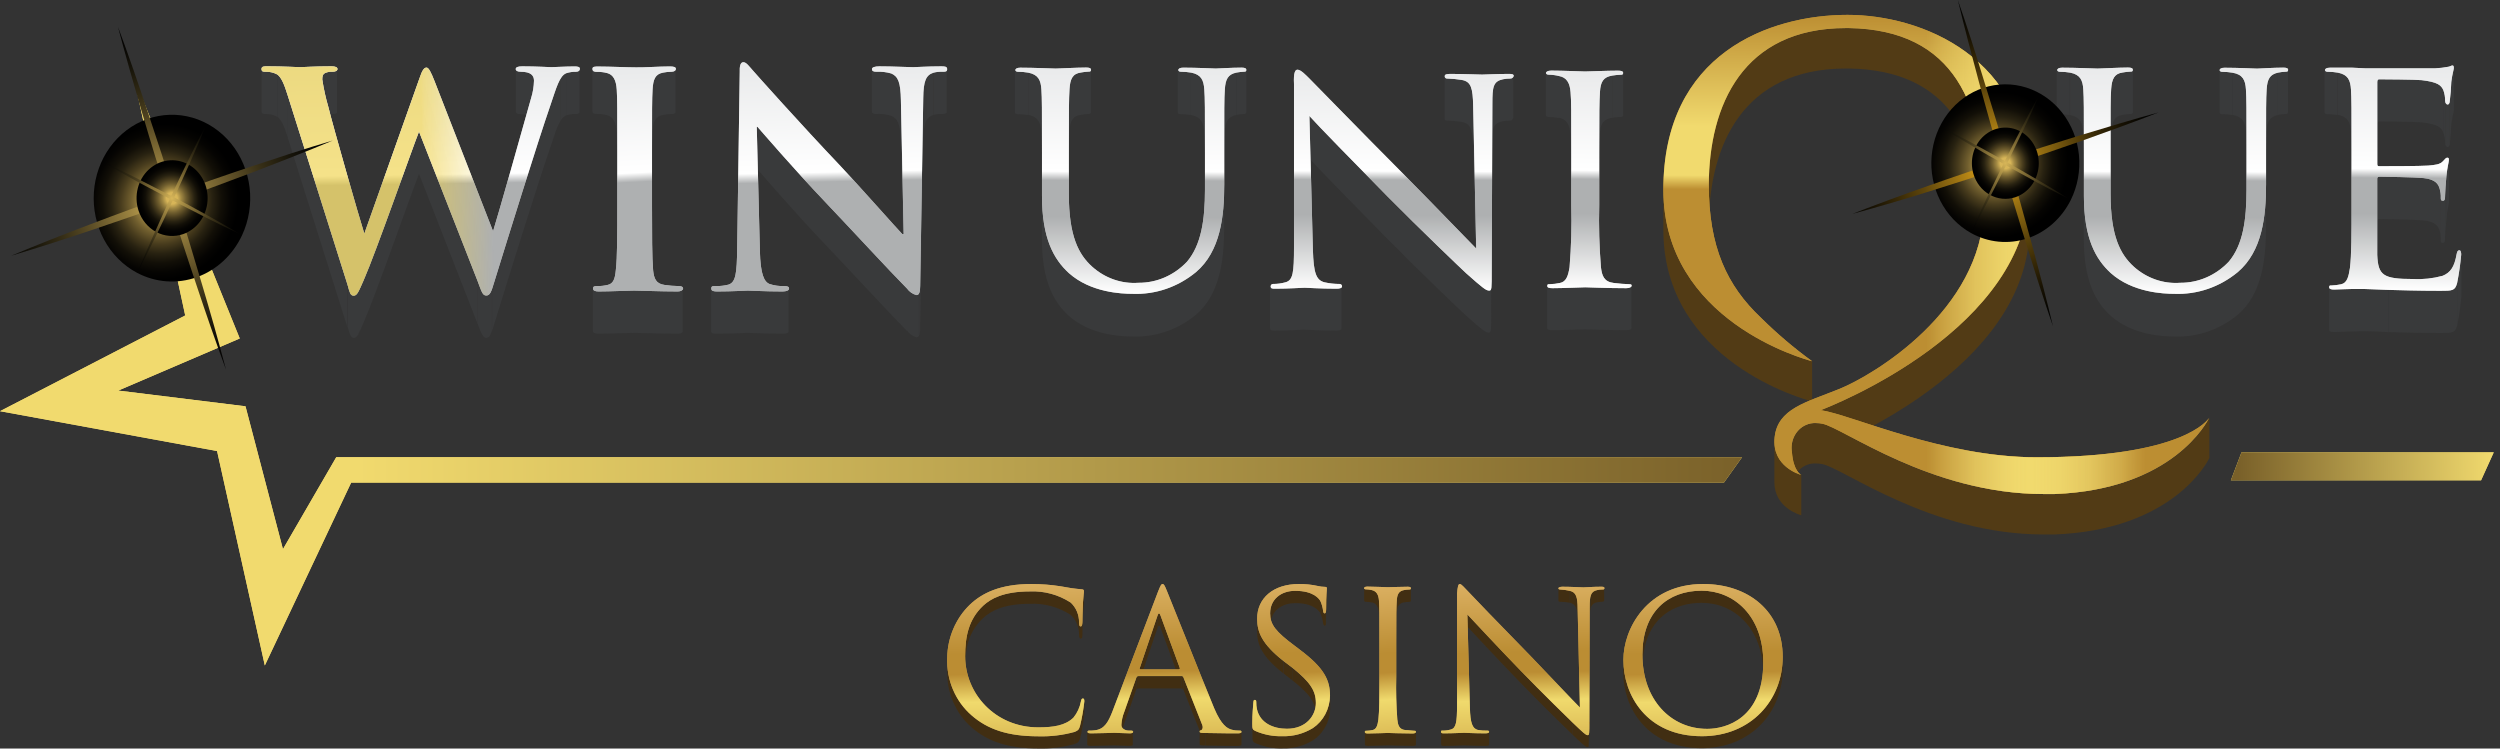 <svg width="167" height="50" viewBox="0 0 167 50" fill="none" xmlns="http://www.w3.org/2000/svg">
<rect x="0" y="0" width="167" height="50" fill="#333333" stroke="none"/>
<path d="M8.957 5.22L16.015 22.61L7.897 26.091L16.399 27.141L18.901 36.685L22.463 30.54H116.371L115.158 32.239H23.457L17.69 44.453L14.501 30.131L0 27.467L12.372 21.073L8.957 5.22Z" fill="#F1DA6E"/>
<path d="M8.957 5.22L16.015 22.61L7.897 26.091L16.399 27.141L18.901 36.685L22.463 30.54H116.371L115.158 32.239H23.457L17.69 44.453L14.501 30.131L0 27.467L12.372 21.073L8.957 5.22Z" fill="url(#paint0_linear_949_2006)"/>
<path d="M149.733 30.214H166.583L165.735 32.085H149.021L149.733 30.214Z" fill="#F1DA6E"/>
<path d="M149.733 30.214H166.583L165.735 32.085H149.021L149.733 30.214Z" fill="url(#paint1_linear_949_2006)"/>
<path d="M79.545 4.859V7.682C79.313 7.645 79.08 7.627 78.846 7.628C78.763 7.628 78.676 7.59 78.676 7.512V4.684C78.676 4.761 78.757 4.799 78.846 4.799C79.08 4.799 79.314 4.819 79.545 4.859Z" fill="#393A3B"/>
<path d="M68.667 4.859V7.682C68.436 7.645 68.202 7.627 67.968 7.628C67.885 7.628 67.799 7.59 67.799 7.512V4.684C67.799 4.761 67.88 4.799 67.968 4.799C68.202 4.799 68.436 4.819 68.667 4.859Z" fill="#393A3B"/>
<path d="M83.255 4.684V7.502C83.255 7.579 83.177 7.617 83.094 7.617C82.923 7.623 82.753 7.641 82.585 7.672V4.859C82.753 4.827 82.923 4.807 83.094 4.799C83.177 4.799 83.255 4.761 83.255 4.684Z" fill="#393A3B"/>
<path d="M69.594 10.213V13.033C69.594 9.973 69.594 9.418 69.555 8.792C69.516 8.167 69.346 7.811 68.686 7.671V4.859C69.365 4.993 69.534 5.322 69.555 5.98C69.575 6.637 69.594 7.16 69.594 10.213Z" fill="#393A3B"/>
<path d="M82.578 4.859V7.682C82.021 7.803 81.857 8.118 81.813 8.803C81.769 9.488 81.774 9.983 81.774 13.044V10.213C81.774 7.155 81.774 6.598 81.813 5.974C81.852 5.351 82.021 4.98 82.578 4.859Z" fill="#393A3B"/>
<path d="M72.873 4.684V7.502C72.873 7.579 72.786 7.617 72.703 7.617C72.532 7.623 72.362 7.641 72.194 7.672C71.638 7.751 71.473 8.107 71.434 8.792C71.395 9.477 71.39 9.973 71.39 13.033V10.213C71.39 7.155 71.39 6.598 71.434 5.974C71.478 5.351 71.638 4.933 72.194 4.854C72.362 4.821 72.532 4.801 72.703 4.794C72.786 4.799 72.873 4.761 72.873 4.684Z" fill="#393A3B"/>
<path d="M80.479 10.213V13.033C80.479 9.973 80.479 9.418 80.435 8.792C80.391 8.167 80.227 7.816 79.56 7.682V4.859C80.238 4.993 80.408 5.322 80.428 5.98C80.449 6.637 80.479 7.16 80.479 10.213Z" fill="#393A3B"/>
<path d="M81.773 12.315V15.162C81.773 17.283 81.526 19.638 79.88 21.032C78.667 22.031 77.163 22.543 75.631 22.478C74.932 22.478 72.851 22.4 71.39 21.09C70.382 20.164 69.597 18.776 69.597 15.923V13.084C69.597 15.949 70.382 17.324 71.39 18.246C72.854 19.56 74.935 19.634 75.631 19.634C77.163 19.7 78.668 19.188 79.88 18.188C81.526 16.8 81.773 14.439 81.773 12.315Z" fill="#393A3B"/>
<path d="M149.138 4.859V7.682C148.906 7.645 148.673 7.627 148.439 7.628C148.356 7.628 148.27 7.59 148.27 7.512V4.684C148.27 4.761 148.351 4.799 148.439 4.799C148.673 4.799 148.906 4.819 149.138 4.859Z" fill="#393A3B"/>
<path d="M138.254 4.859V7.682C138.022 7.645 137.787 7.627 137.551 7.628C137.472 7.628 137.39 7.59 137.39 7.512V4.684C137.39 4.761 137.472 4.799 137.551 4.799C137.787 4.799 138.022 4.819 138.254 4.859Z" fill="#393A3B"/>
<path d="M152.843 4.684V7.502C152.843 7.579 152.76 7.617 152.682 7.617C152.511 7.623 152.341 7.641 152.173 7.672V4.859C152.341 4.827 152.511 4.807 152.682 4.799C152.765 4.799 152.843 4.761 152.843 4.684Z" fill="#393A3B"/>
<path d="M139.187 10.213V13.033C139.187 9.973 139.187 9.418 139.148 8.792C139.11 8.167 138.932 7.816 138.279 7.682V4.859C138.958 4.993 139.127 5.322 139.148 5.98C139.168 6.637 139.187 7.16 139.187 10.213Z" fill="#393A3B"/>
<path d="M152.165 4.859V7.682C151.608 7.803 151.442 8.118 151.4 8.803C151.357 9.488 151.36 9.983 151.36 13.044V10.213C151.36 7.155 151.36 6.598 151.4 5.974C151.439 5.351 151.602 4.98 152.165 4.859Z" fill="#393A3B"/>
<path d="M142.479 4.684V7.502C142.479 7.579 142.396 7.617 142.31 7.617C142.139 7.623 141.969 7.641 141.801 7.672C141.25 7.751 141.083 8.107 141.041 8.792C140.999 9.477 141 9.973 141 13.033V10.213C141 7.155 141 6.598 141.041 5.974C141.082 5.351 141.25 4.933 141.801 4.854C141.969 4.821 142.139 4.801 142.31 4.794C142.396 4.799 142.479 4.761 142.479 4.684Z" fill="#393A3B"/>
<path d="M150.068 10.213V13.033C150.068 9.973 150.068 9.418 150.029 8.792C149.989 8.167 149.82 7.811 149.139 7.671V4.859C149.817 4.993 149.987 5.322 150.029 5.98C150.071 6.637 150.068 7.16 150.068 10.213Z" fill="#393A3B"/>
<path d="M151.367 12.315V15.162C151.367 17.283 151.12 19.638 149.473 21.032C148.262 22.029 146.761 22.541 145.231 22.478C144.532 22.478 142.451 22.4 140.99 21.09C139.983 20.164 139.198 18.776 139.198 15.923V13.084C139.198 15.949 139.983 17.324 140.99 18.246C142.455 19.56 144.536 19.634 145.231 19.634C146.761 19.699 148.262 19.187 149.473 18.188C151.12 16.8 151.367 14.439 151.367 12.315Z" fill="#393A3B"/>
<path d="M156.149 4.859V7.682C155.917 7.645 155.684 7.627 155.45 7.628C155.367 7.628 155.281 7.59 155.281 7.512V4.684C155.281 4.761 155.362 4.799 155.45 4.799C155.684 4.799 155.917 4.819 156.149 4.859Z" fill="#393A3B"/>
<path d="M163.216 6.016V8.835C163.073 8.525 162.865 8.293 161.756 8.174C161.405 8.131 159.151 8.112 158.929 8.112C158.846 8.112 158.807 8.174 158.807 8.308V5.488C158.807 5.349 158.846 5.294 158.929 5.294C159.154 5.294 161.405 5.294 161.756 5.349C162.865 5.464 163.06 5.694 163.216 6.016Z" fill="#393A3B"/>
<path d="M163.33 6.724V9.542C163.332 9.3 163.291 9.06 163.208 8.836V6.016C163.292 6.241 163.333 6.482 163.33 6.724Z" fill="#393A3B"/>
<path d="M163.916 4.544V7.362C163.916 7.507 163.816 7.738 163.747 8.29C163.747 8.483 163.687 9.349 163.643 9.586V6.766C163.687 6.529 163.73 5.665 163.747 5.464C163.813 4.922 163.916 4.684 163.916 4.539" fill="#393A3B"/>
<path d="M163.647 6.766V9.608C163.647 9.705 163.591 9.826 163.508 9.826C163.424 9.826 163.338 9.723 163.338 9.566V6.725C163.338 6.882 163.382 6.979 163.508 6.979C163.633 6.979 163.63 6.858 163.647 6.766Z" fill="#393A3B"/>
<path d="M157.084 10.213V13.033C157.084 9.973 157.084 9.418 157.044 8.792C157.006 8.167 156.84 7.811 156.174 7.671V4.859C156.853 4.993 157.023 5.322 157.044 5.98C157.067 6.637 157.084 7.16 157.084 10.213Z" fill="#393A3B"/>
<path d="M163.591 10.687V13.51C163.591 13.631 163.482 13.973 163.421 14.607V11.788C163.482 11.14 163.591 10.808 163.591 10.687Z" fill="#393A3B"/>
<path d="M163.424 11.787V14.607C163.382 15.001 163.338 15.732 163.338 15.873V13.047C163.338 12.908 163.382 12.181 163.424 11.787Z" fill="#393A3B"/>
<path d="M163.051 13.241V16.061C163.061 15.843 163.034 15.624 162.97 15.417C162.887 15.139 162.7 14.801 161.895 14.723C161.34 14.667 159.291 14.631 158.951 14.631C158.846 14.631 158.807 14.685 158.807 14.765V11.945C158.807 11.867 158.846 11.811 158.951 11.811C159.291 11.811 161.34 11.849 161.895 11.903C162.7 11.983 162.887 12.315 162.97 12.594C163.033 12.802 163.061 13.022 163.051 13.241Z" fill="#393A3B"/>
<path d="M163.33 13.047V15.866C163.33 16.023 163.33 16.227 163.19 16.227C163.051 16.227 163.043 16.149 163.043 16.046V13.241C163.043 13.338 163.082 13.422 163.19 13.422C163.299 13.422 163.33 13.205 163.33 13.047Z" fill="#393A3B"/>
<path d="M164.415 17.014V19.837C164.357 20.477 164.266 21.112 164.143 21.741V18.912C164.266 18.285 164.358 17.651 164.415 17.014Z" fill="#393A3B"/>
<path d="M159.55 19.365V22.185C158.746 22.147 158.247 22.123 157.939 22.123C157.899 22.123 157.548 22.123 157.117 22.147V19.329H157.931C158.246 19.329 158.739 19.329 159.543 19.388" fill="#393A3B"/>
<path d="M157.117 19.329V22.143C156.705 22.143 156.249 22.181 155.93 22.181C155.704 22.181 155.59 22.143 155.59 22.024V19.204C155.59 19.325 155.699 19.361 155.93 19.361C156.235 19.365 156.705 19.329 157.117 19.329Z" fill="#393A3B"/>
<path d="M164.143 18.911V21.735C163.998 22.244 163.833 22.244 163.03 22.244C161.484 22.244 160.349 22.203 159.556 22.185V19.365C160.355 19.365 161.488 19.424 163.03 19.424C163.833 19.432 163.998 19.432 164.143 18.911Z" fill="#393A3B"/>
<path d="M101.082 5.058V7.878C101.07 7.932 101.04 7.979 100.998 8.012C100.956 8.045 100.905 8.062 100.853 8.059C100.691 8.058 100.529 8.072 100.369 8.102C99.706 8.239 99.657 8.615 99.657 9.754V6.929C99.657 5.794 99.706 5.419 100.369 5.28C100.529 5.247 100.69 5.232 100.853 5.233C100.904 5.238 100.956 5.223 100.997 5.19C101.039 5.159 101.07 5.112 101.082 5.058Z" fill="#393A3B"/>
<path d="M98.398 7.086V9.91C98.376 8.679 98.259 8.257 97.641 8.145C97.314 8.093 96.986 8.064 96.655 8.057C96.634 8.063 96.611 8.063 96.589 8.057C96.568 8.049 96.549 8.036 96.533 8.019C96.518 8.001 96.507 7.98 96.499 7.957C96.495 7.934 96.495 7.91 96.499 7.887V5.058C96.495 5.081 96.495 5.105 96.499 5.128C96.507 5.151 96.518 5.171 96.533 5.188C96.549 5.205 96.569 5.218 96.589 5.226C96.611 5.231 96.633 5.231 96.653 5.226C96.984 5.235 97.314 5.266 97.64 5.32C98.259 5.437 98.376 5.859 98.398 7.086Z" fill="#393A3B"/>
<path d="M98.602 16.589V19.412L98.398 9.91V7.086L98.602 16.589Z" fill="#393A3B"/>
<path d="M99.656 6.929V9.752L99.614 20.856V18.036L99.656 6.929Z" fill="#393A3B"/>
<path d="M89.609 19.107V21.93C89.609 22.04 89.472 22.087 89.241 22.087C88.098 22.087 87.295 22.019 87.112 22.019C86.929 22.019 86.079 22.087 85.161 22.087C84.954 22.087 84.841 22.06 84.841 21.93V19.107C84.841 19.24 84.954 19.264 85.161 19.264C86.079 19.264 86.93 19.199 87.112 19.199C87.294 19.199 88.098 19.264 89.241 19.264C89.472 19.264 89.609 19.217 89.609 19.107Z" fill="#393A3B"/>
<path d="M99.614 18.037V20.856C99.614 22.105 99.614 22.218 99.445 22.218C99.236 22.218 99.032 22.06 97.908 21.059C97.702 20.878 94.783 18.093 92.649 15.927C90.308 13.543 88.035 11.227 87.436 10.553V7.757C88.054 8.424 90.32 10.746 92.649 13.131C94.776 15.3 97.696 18.078 97.908 18.264C99.032 19.264 99.236 19.421 99.445 19.421C99.584 19.421 99.614 19.309 99.614 18.06" fill="#393A3B"/>
<path d="M108.427 4.877V7.701C108.427 7.775 108.337 7.813 108.258 7.813C108.07 7.818 107.883 7.836 107.697 7.869V5.049C107.883 5.012 108.07 4.989 108.258 4.98C108.346 4.98 108.427 4.938 108.427 4.864" fill="#393A3B"/>
<path d="M104.14 5.072V7.89C103.913 7.839 103.681 7.813 103.45 7.813C103.358 7.813 103.271 7.775 103.271 7.701V4.877C103.271 4.951 103.358 4.993 103.45 4.993C103.682 4.994 103.913 5.021 104.14 5.072Z" fill="#393A3B"/>
<path d="M107.689 5.049V7.863C107.09 7.965 106.907 8.284 106.868 8.959C106.829 9.633 106.821 10.107 106.821 13.116V10.293C106.821 7.294 106.821 6.757 106.868 6.135C106.915 5.513 107.09 5.136 107.689 5.038" fill="#393A3B"/>
<path d="M104.947 10.293V13.105C104.947 10.105 104.947 9.568 104.9 8.939C104.853 8.31 104.635 7.957 104.14 7.865V5.072C104.635 5.164 104.856 5.493 104.9 6.146C104.945 6.798 104.947 7.294 104.947 10.303" fill="#393A3B"/>
<path d="M108.983 19.083V21.903C108.983 21.998 108.875 22.055 108.627 22.055C107.402 22.055 105.994 21.998 105.882 21.998C105.77 21.998 104.365 22.055 103.709 22.055C103.463 22.055 103.35 22.018 103.35 21.903V19.083C103.35 19.198 103.463 19.236 103.709 19.236C104.38 19.236 105.785 19.175 105.882 19.175C105.979 19.175 107.409 19.236 108.627 19.236C108.875 19.236 108.983 19.175 108.983 19.083Z" fill="#393A3B"/>
<path d="M108.072 4.72C108.314 4.72 108.427 4.761 108.427 4.877C108.427 4.993 108.337 4.993 108.257 4.993C108.069 4.999 107.882 5.017 107.697 5.049C107.098 5.146 106.915 5.47 106.877 6.146C106.837 6.822 106.829 7.294 106.829 10.303V13.691C106.793 15.078 106.831 16.466 106.943 17.848C107.007 18.409 107.141 18.83 107.811 18.904C108.123 18.945 108.614 18.983 108.813 18.983C109.014 18.983 108.991 19.039 108.991 19.099C108.991 19.159 108.883 19.251 108.635 19.251C107.41 19.251 106.003 19.191 105.891 19.191C105.779 19.191 104.374 19.251 103.718 19.251C103.472 19.251 103.358 19.215 103.358 19.099C103.358 18.983 103.405 18.983 103.528 18.983C103.753 18.978 103.976 18.951 104.196 18.904C104.63 18.83 104.757 18.409 104.847 17.848C104.959 16.466 104.997 15.078 104.961 13.691V10.312C104.961 7.312 104.961 6.775 104.913 6.155C104.866 5.535 104.649 5.173 104.153 5.081C103.923 5.023 103.687 4.992 103.45 4.989C103.358 4.989 103.271 4.947 103.271 4.873C103.271 4.799 103.386 4.716 103.628 4.716C104.365 4.716 105.774 4.776 105.882 4.776C105.991 4.776 107.402 4.72 108.072 4.72Z" fill="#B6B8B9"/>
<path d="M108.072 4.72C108.314 4.72 108.427 4.761 108.427 4.877C108.427 4.993 108.337 4.993 108.257 4.993C108.069 4.999 107.882 5.017 107.697 5.049C107.098 5.146 106.915 5.47 106.877 6.146C106.837 6.822 106.829 7.294 106.829 10.303V13.691C106.793 15.078 106.831 16.466 106.943 17.848C107.007 18.409 107.141 18.83 107.811 18.904C108.123 18.945 108.614 18.983 108.813 18.983C109.014 18.983 108.991 19.039 108.991 19.099C108.991 19.159 108.883 19.251 108.635 19.251C107.41 19.251 106.003 19.191 105.891 19.191C105.779 19.191 104.374 19.251 103.718 19.251C103.472 19.251 103.358 19.215 103.358 19.099C103.358 18.983 103.405 18.983 103.528 18.983C103.753 18.978 103.976 18.951 104.196 18.904C104.63 18.83 104.757 18.409 104.847 17.848C104.959 16.466 104.997 15.078 104.961 13.691V10.312C104.961 7.312 104.961 6.775 104.913 6.155C104.866 5.535 104.649 5.173 104.153 5.081C103.923 5.023 103.687 4.992 103.45 4.989C103.358 4.989 103.271 4.947 103.271 4.873C103.271 4.799 103.386 4.716 103.628 4.716C104.365 4.716 105.774 4.776 105.882 4.776C105.991 4.776 107.402 4.72 108.072 4.72Z" fill="url(#paint2_linear_949_2006)"/>
<path d="M86.673 4.655C86.903 4.655 87.248 5.034 87.455 5.233C87.777 5.549 90.714 8.581 93.833 11.713C95.826 13.723 97.984 15.977 98.61 16.603L98.407 7.098C98.385 5.873 98.267 5.452 97.65 5.34C97.324 5.286 96.994 5.255 96.664 5.247C96.642 5.25 96.621 5.247 96.6 5.238C96.579 5.231 96.559 5.218 96.544 5.2C96.528 5.184 96.516 5.163 96.51 5.141C96.506 5.118 96.506 5.095 96.51 5.072C96.51 4.96 96.68 4.938 96.897 4.938C97.814 4.938 98.783 4.983 99.009 4.983C99.234 4.983 99.903 4.938 100.746 4.938C100.955 4.938 101.116 4.938 101.116 5.072C101.102 5.125 101.071 5.172 101.029 5.204C100.988 5.236 100.936 5.252 100.885 5.247C100.723 5.246 100.562 5.262 100.403 5.294C99.738 5.434 99.691 5.808 99.691 6.941L99.647 18.051C99.647 19.3 99.647 19.412 99.477 19.412C99.27 19.412 99.064 19.255 97.94 18.255C97.736 18.074 94.817 15.283 92.681 13.121C90.34 10.737 88.069 8.422 87.468 7.747L87.702 16.69C87.745 18.255 87.928 18.721 88.479 18.859C88.811 18.932 89.148 18.969 89.487 18.969C89.507 18.969 89.528 18.973 89.549 18.98C89.567 18.987 89.584 18.998 89.599 19.012C89.614 19.027 89.626 19.045 89.635 19.065C89.644 19.084 89.648 19.106 89.648 19.128C89.648 19.238 89.509 19.285 89.28 19.285C88.137 19.285 87.333 19.22 87.151 19.22C86.969 19.22 86.116 19.285 85.2 19.285C84.992 19.285 84.88 19.285 84.88 19.128C84.88 19.106 84.884 19.085 84.891 19.065C84.901 19.046 84.913 19.028 84.927 19.012C84.943 18.998 84.96 18.987 84.98 18.98C84.999 18.972 85.019 18.969 85.039 18.969C85.318 18.97 85.595 18.933 85.865 18.859C86.374 18.729 86.439 18.215 86.439 16.498V5.613C86.4 4.859 86.515 4.655 86.673 4.655Z" fill="#B6B8B9"/>
<path d="M86.673 4.655C86.903 4.655 87.248 5.034 87.455 5.233C87.777 5.549 90.714 8.581 93.833 11.713C95.826 13.723 97.984 15.977 98.61 16.603L98.407 7.098C98.385 5.873 98.267 5.452 97.65 5.34C97.324 5.286 96.994 5.255 96.664 5.247C96.642 5.25 96.621 5.247 96.6 5.238C96.579 5.231 96.559 5.218 96.544 5.2C96.528 5.184 96.516 5.163 96.51 5.141C96.506 5.118 96.506 5.095 96.51 5.072C96.51 4.96 96.68 4.938 96.897 4.938C97.814 4.938 98.783 4.983 99.009 4.983C99.234 4.983 99.903 4.938 100.746 4.938C100.955 4.938 101.116 4.938 101.116 5.072C101.102 5.125 101.071 5.172 101.029 5.204C100.988 5.236 100.936 5.252 100.885 5.247C100.723 5.246 100.562 5.262 100.403 5.294C99.738 5.434 99.691 5.808 99.691 6.941L99.647 18.051C99.647 19.3 99.647 19.412 99.477 19.412C99.27 19.412 99.064 19.255 97.94 18.255C97.736 18.074 94.817 15.283 92.681 13.121C90.34 10.737 88.069 8.422 87.468 7.747L87.702 16.69C87.745 18.255 87.928 18.721 88.479 18.859C88.811 18.932 89.148 18.969 89.487 18.969C89.507 18.969 89.528 18.973 89.549 18.98C89.567 18.987 89.584 18.998 89.599 19.012C89.614 19.027 89.626 19.045 89.635 19.065C89.644 19.084 89.648 19.106 89.648 19.128C89.648 19.238 89.509 19.285 89.28 19.285C88.137 19.285 87.333 19.22 87.151 19.22C86.969 19.22 86.116 19.285 85.2 19.285C84.992 19.285 84.88 19.285 84.88 19.128C84.88 19.106 84.884 19.085 84.891 19.065C84.901 19.046 84.913 19.028 84.927 19.012C84.943 18.998 84.96 18.987 84.98 18.98C84.999 18.972 85.019 18.969 85.039 18.969C85.318 18.97 85.595 18.933 85.865 18.859C86.374 18.729 86.439 18.215 86.439 16.498V5.613C86.4 4.859 86.515 4.655 86.673 4.655Z" fill="url(#paint3_linear_949_2006)"/>
<path d="M163.833 4.373C163.898 4.373 163.916 4.452 163.916 4.545C163.916 4.637 163.816 4.915 163.747 5.47C163.733 5.905 163.698 6.34 163.643 6.772C163.643 6.864 163.587 6.983 163.505 6.983C163.421 6.983 163.334 6.887 163.334 6.73C163.338 6.488 163.297 6.247 163.214 6.021C163.07 5.707 162.861 5.479 161.754 5.354C161.402 5.313 159.148 5.298 158.926 5.298C158.843 5.298 158.804 5.354 158.804 5.494V10.904C158.804 11.043 158.804 11.102 158.926 11.102C159.196 11.102 161.728 11.102 162.205 11.061C162.681 11.019 162.987 10.983 163.17 10.788C163.353 10.593 163.396 10.533 163.479 10.533C163.562 10.533 163.587 10.571 163.587 10.687C163.587 10.803 163.479 11.149 163.418 11.788C163.375 12.182 163.332 12.908 163.332 13.053C163.332 13.197 163.332 13.414 163.192 13.414C163.053 13.414 163.045 13.335 163.045 13.234C163.054 13.014 163.026 12.795 162.963 12.587C162.88 12.308 162.694 11.976 161.889 11.896C161.333 11.842 159.284 11.804 158.944 11.804C158.839 11.804 158.8 11.86 158.8 11.938V17.033C158.862 18.384 159.17 18.639 161.19 18.639C161.856 18.674 162.522 18.602 163.167 18.425C163.704 18.205 163.952 17.814 164.096 17.01C164.135 16.797 164.178 16.719 164.283 16.719C164.388 16.719 164.409 16.876 164.409 17.01C164.351 17.649 164.259 18.283 164.135 18.911C163.991 19.425 163.827 19.425 163.023 19.425C161.477 19.425 160.342 19.385 159.548 19.365C158.755 19.345 158.246 19.305 157.937 19.305H157.116C156.685 19.305 156.247 19.342 155.928 19.342C155.701 19.342 155.589 19.305 155.589 19.184C155.589 19.063 155.633 19.069 155.759 19.069C155.966 19.061 156.173 19.035 156.376 18.991C156.789 18.911 156.885 18.481 156.975 17.906C157.083 17.082 157.083 15.538 157.083 13.648V10.213C157.083 7.155 157.083 6.598 157.044 5.974C157.006 5.351 156.841 4.987 156.176 4.854C155.945 4.814 155.712 4.794 155.477 4.794C155.394 4.794 155.307 4.756 155.307 4.678C155.307 4.601 155.408 4.521 155.647 4.521H157.128L157.976 4.563H162.681C162.973 4.55 163.263 4.515 163.55 4.46C163.647 4.452 163.733 4.373 163.833 4.373Z" fill="#B6B8B9"/>
<path d="M163.833 4.373C163.898 4.373 163.916 4.452 163.916 4.545C163.916 4.637 163.816 4.915 163.747 5.47C163.733 5.905 163.698 6.34 163.643 6.772C163.643 6.864 163.587 6.983 163.505 6.983C163.421 6.983 163.334 6.887 163.334 6.73C163.338 6.488 163.297 6.247 163.214 6.021C163.07 5.707 162.861 5.479 161.754 5.354C161.402 5.313 159.148 5.298 158.926 5.298C158.843 5.298 158.804 5.354 158.804 5.494V10.904C158.804 11.043 158.804 11.102 158.926 11.102C159.196 11.102 161.728 11.102 162.205 11.061C162.681 11.019 162.987 10.983 163.17 10.788C163.353 10.593 163.396 10.533 163.479 10.533C163.562 10.533 163.587 10.571 163.587 10.687C163.587 10.803 163.479 11.149 163.418 11.788C163.375 12.182 163.332 12.908 163.332 13.053C163.332 13.197 163.332 13.414 163.192 13.414C163.053 13.414 163.045 13.335 163.045 13.234C163.054 13.014 163.026 12.795 162.963 12.587C162.88 12.308 162.694 11.976 161.889 11.896C161.333 11.842 159.284 11.804 158.944 11.804C158.839 11.804 158.8 11.86 158.8 11.938V17.033C158.862 18.384 159.17 18.639 161.19 18.639C161.856 18.674 162.522 18.602 163.167 18.425C163.704 18.205 163.952 17.814 164.096 17.01C164.135 16.797 164.178 16.719 164.283 16.719C164.388 16.719 164.409 16.876 164.409 17.01C164.351 17.649 164.259 18.283 164.135 18.911C163.991 19.425 163.827 19.425 163.023 19.425C161.477 19.425 160.342 19.385 159.548 19.365C158.755 19.345 158.246 19.305 157.937 19.305H157.116C156.685 19.305 156.247 19.342 155.928 19.342C155.701 19.342 155.589 19.305 155.589 19.184C155.589 19.063 155.633 19.069 155.759 19.069C155.966 19.061 156.173 19.035 156.376 18.991C156.789 18.911 156.885 18.481 156.975 17.906C157.083 17.082 157.083 15.538 157.083 13.648V10.213C157.083 7.155 157.083 6.598 157.044 5.974C157.006 5.351 156.841 4.987 156.176 4.854C155.945 4.814 155.712 4.794 155.477 4.794C155.394 4.794 155.307 4.756 155.307 4.678C155.307 4.601 155.408 4.521 155.647 4.521H157.128L157.976 4.563H162.681C162.973 4.55 163.263 4.515 163.55 4.46C163.647 4.452 163.733 4.373 163.833 4.373Z" fill="url(#paint4_linear_949_2006)"/>
<path d="M152.522 4.517C152.748 4.517 152.847 4.559 152.847 4.675C152.847 4.79 152.765 4.79 152.686 4.79C152.516 4.797 152.346 4.817 152.178 4.85C151.621 4.971 151.455 5.286 151.412 5.971C151.371 6.656 151.373 7.151 151.373 10.21V12.306C151.373 14.432 151.126 16.788 149.478 18.181C148.269 19.179 146.767 19.691 145.238 19.627C144.539 19.627 142.458 19.549 140.997 18.239C139.989 17.314 139.204 15.925 139.204 13.078V10.213C139.204 7.155 139.204 6.598 139.164 5.974C139.126 5.351 138.956 4.987 138.296 4.854C138.063 4.814 137.828 4.794 137.592 4.794C137.515 4.794 137.423 4.756 137.423 4.678C137.423 4.601 137.523 4.521 137.748 4.521C138.678 4.521 139.92 4.581 140.123 4.581C140.327 4.581 141.526 4.512 142.143 4.512C142.374 4.512 142.473 4.554 142.473 4.669C142.473 4.785 142.391 4.785 142.303 4.785C142.129 4.792 141.956 4.812 141.785 4.845C141.235 4.922 141.07 5.28 141.025 5.965C140.982 6.65 140.987 7.146 140.987 10.204V12.959C140.987 15.782 141.648 17.001 142.529 17.805C143.394 18.586 144.512 18.975 145.643 18.89C146.243 18.894 146.838 18.772 147.394 18.53C147.949 18.288 148.454 17.932 148.88 17.482C149.827 16.363 150.067 14.705 150.067 12.673V10.213C150.067 7.153 150.067 6.598 150.028 5.973C149.989 5.347 149.82 4.978 149.138 4.857C148.906 4.818 148.673 4.798 148.439 4.798C148.356 4.798 148.27 4.76 148.27 4.682C148.27 4.604 148.373 4.525 148.598 4.525C149.525 4.525 150.658 4.584 150.771 4.584C150.885 4.584 151.904 4.517 152.522 4.517Z" fill="#B6B8B9"/>
<path d="M152.522 4.517C152.748 4.517 152.847 4.559 152.847 4.675C152.847 4.79 152.765 4.79 152.686 4.79C152.516 4.797 152.346 4.817 152.178 4.85C151.621 4.971 151.455 5.286 151.412 5.971C151.371 6.656 151.373 7.151 151.373 10.21V12.306C151.373 14.432 151.126 16.788 149.478 18.181C148.269 19.179 146.767 19.691 145.238 19.627C144.539 19.627 142.458 19.549 140.997 18.239C139.989 17.314 139.204 15.925 139.204 13.078V10.213C139.204 7.155 139.204 6.598 139.164 5.974C139.126 5.351 138.956 4.987 138.296 4.854C138.063 4.814 137.828 4.794 137.592 4.794C137.515 4.794 137.423 4.756 137.423 4.678C137.423 4.601 137.523 4.521 137.748 4.521C138.678 4.521 139.92 4.581 140.123 4.581C140.327 4.581 141.526 4.512 142.143 4.512C142.374 4.512 142.473 4.554 142.473 4.669C142.473 4.785 142.391 4.785 142.303 4.785C142.129 4.792 141.956 4.812 141.785 4.845C141.235 4.922 141.07 5.28 141.025 5.965C140.982 6.65 140.987 7.146 140.987 10.204V12.959C140.987 15.782 141.648 17.001 142.529 17.805C143.394 18.586 144.512 18.975 145.643 18.89C146.243 18.894 146.838 18.772 147.394 18.53C147.949 18.288 148.454 17.932 148.88 17.482C149.827 16.363 150.067 14.705 150.067 12.673V10.213C150.067 7.153 150.067 6.598 150.028 5.973C149.989 5.347 149.82 4.978 149.138 4.857C148.906 4.818 148.673 4.798 148.439 4.798C148.356 4.798 148.27 4.76 148.27 4.682C148.27 4.604 148.373 4.525 148.598 4.525C149.525 4.525 150.658 4.584 150.771 4.584C150.885 4.584 151.904 4.517 152.522 4.517Z" fill="url(#paint5_linear_949_2006)"/>
<path d="M82.929 4.517C83.154 4.517 83.254 4.559 83.254 4.675C83.254 4.79 83.176 4.79 83.093 4.79C82.923 4.798 82.752 4.818 82.584 4.85C82.028 4.971 81.863 5.286 81.819 5.971C81.775 6.656 81.78 7.151 81.78 10.21V12.306C81.78 14.432 81.533 16.788 79.887 18.181C78.674 19.18 77.17 19.692 75.638 19.627C74.939 19.627 72.857 19.549 71.397 18.239C70.389 17.314 69.604 15.925 69.604 13.078V10.213C69.604 7.155 69.604 6.598 69.565 5.974C69.526 5.351 69.356 4.987 68.696 4.854C68.465 4.814 68.23 4.794 67.996 4.794C67.914 4.794 67.826 4.756 67.826 4.678C67.826 4.601 67.926 4.521 68.152 4.521C69.081 4.521 70.323 4.581 70.527 4.581C70.73 4.581 71.929 4.512 72.552 4.512C72.778 4.512 72.881 4.554 72.881 4.669C72.881 4.785 72.795 4.785 72.712 4.785C72.541 4.792 72.371 4.812 72.203 4.845C71.646 4.922 71.482 5.28 71.443 5.965C71.404 6.65 71.398 7.146 71.398 10.204V12.959C71.398 15.782 72.06 17.001 72.946 17.805C73.81 18.584 74.925 18.973 76.055 18.89C76.655 18.894 77.25 18.772 77.805 18.53C78.361 18.288 78.866 17.932 79.292 17.482C80.238 16.363 80.491 14.705 80.491 12.673V10.213C80.491 7.153 80.491 6.598 80.447 5.973C80.403 5.347 80.238 4.987 79.578 4.852C79.347 4.813 79.114 4.793 78.879 4.792C78.796 4.792 78.71 4.756 78.71 4.676C78.71 4.597 78.813 4.519 79.039 4.519C79.965 4.519 81.098 4.579 81.212 4.579C81.326 4.579 82.313 4.517 82.929 4.517Z" fill="#B6B8B9"/>
<path d="M82.929 4.517C83.154 4.517 83.254 4.559 83.254 4.675C83.254 4.79 83.176 4.79 83.093 4.79C82.923 4.798 82.752 4.818 82.584 4.85C82.028 4.971 81.863 5.286 81.819 5.971C81.775 6.656 81.78 7.151 81.78 10.21V12.306C81.78 14.432 81.533 16.788 79.887 18.181C78.674 19.18 77.17 19.692 75.638 19.627C74.939 19.627 72.857 19.549 71.397 18.239C70.389 17.314 69.604 15.925 69.604 13.078V10.213C69.604 7.155 69.604 6.598 69.565 5.974C69.526 5.351 69.356 4.987 68.696 4.854C68.465 4.814 68.23 4.794 67.996 4.794C67.914 4.794 67.826 4.756 67.826 4.678C67.826 4.601 67.926 4.521 68.152 4.521C69.081 4.521 70.323 4.581 70.527 4.581C70.73 4.581 71.929 4.512 72.552 4.512C72.778 4.512 72.881 4.554 72.881 4.669C72.881 4.785 72.795 4.785 72.712 4.785C72.541 4.792 72.371 4.812 72.203 4.845C71.646 4.922 71.482 5.28 71.443 5.965C71.404 6.65 71.398 7.146 71.398 10.204V12.959C71.398 15.782 72.06 17.001 72.946 17.805C73.81 18.584 74.925 18.973 76.055 18.89C76.655 18.894 77.25 18.772 77.805 18.53C78.361 18.288 78.866 17.932 79.292 17.482C80.238 16.363 80.491 14.705 80.491 12.673V10.213C80.491 7.153 80.491 6.598 80.447 5.973C80.403 5.347 80.238 4.987 79.578 4.852C79.347 4.813 79.114 4.793 78.879 4.792C78.796 4.792 78.71 4.756 78.71 4.676C78.71 4.597 78.813 4.519 79.039 4.519C79.965 4.519 81.098 4.579 81.212 4.579C81.326 4.579 82.313 4.517 82.929 4.517Z" fill="url(#paint6_linear_949_2006)"/>
<path d="M132.537 13.233V15.925C132.537 9.369 130.332 4.678 123.509 4.577H123.307C116.42 4.577 114.169 9.727 114.146 15.034V12.348C114.146 7.051 116.415 1.885 123.307 1.885H123.509C130.328 1.983 132.537 6.677 132.537 13.23" fill="#523B15"/>
<path d="M121.05 24.132V26.818C120.553 26.686 111.138 24.141 111.113 15.396V12.713C111.141 21.458 120.557 24 121.05 24.132Z" fill="#523B15"/>
<path d="M135.567 12.502V15.189C135.567 24.667 122.316 29.815 121.626 30.09V27.398C122.325 27.129 135.567 21.979 135.567 12.502Z" fill="#523B15"/>
<path d="M147.584 27.91V30.601C147.463 30.84 145.17 35.393 137.256 35.702H136.515C128.959 35.702 123.104 31.25 121.725 31.002C121.589 30.973 121.45 30.959 121.311 30.959C121.094 30.946 120.878 30.982 120.675 31.065C120.472 31.149 120.289 31.277 120.137 31.442C119.984 31.606 119.867 31.802 119.791 32.019C119.714 32.235 119.682 32.466 119.696 32.696V30.014C119.676 29.667 119.76 29.322 119.936 29.029C120.112 28.737 120.372 28.512 120.676 28.387C120.879 28.304 121.094 28.267 121.311 28.278C121.45 28.281 121.588 28.294 121.725 28.318C123.104 28.578 128.959 33.027 136.515 33.027H137.256C145.17 32.723 147.463 28.173 147.584 27.926" fill="#523B15"/>
<path d="M120.326 31.735V34.422C120.23 34.395 118.529 33.914 118.529 32.215V29.504C118.529 31.216 120.225 31.709 120.326 31.709" fill="#523B15"/>
<path d="M123.411 0.994C128.288 0.994 135.567 3.76 135.567 12.501C135.567 21.979 122.317 27.128 121.626 27.398C123.696 27.705 129.779 30.547 136.045 30.547C145.834 30.547 147.492 28.041 147.581 27.9C147.46 28.143 145.167 32.696 137.253 33.002H136.512C128.957 33.002 123.101 28.553 121.722 28.302C121.585 28.277 121.446 28.263 121.307 28.262C121.075 28.25 120.843 28.294 120.629 28.39C120.305 28.535 120.037 28.793 119.868 29.121C119.7 29.449 119.64 29.829 119.7 30.198C119.795 31.478 120.304 31.716 120.328 31.729C120.23 31.698 118.349 31.169 118.544 29.227C118.739 27.286 120.664 26.877 122.889 25.974C125.112 25.07 132.388 20.768 132.536 13.879C132.683 6.99 130.552 1.992 123.51 1.876H123.307C116.42 1.876 114.169 7.03 114.147 12.339C114.147 16.473 115.351 19.072 117.621 21.216C118.694 22.278 119.84 23.253 121.05 24.131C120.553 23.994 111.138 21.453 111.113 12.707C111.083 3.545 118.251 0.994 123.411 0.994Z" fill="#BC8E32"/>
<path d="M123.411 0.994C128.288 0.994 135.567 3.76 135.567 12.501C135.567 21.979 122.317 27.128 121.626 27.398C123.696 27.705 129.779 30.547 136.045 30.547C145.834 30.547 147.492 28.041 147.581 27.9C147.46 28.143 145.167 32.696 137.253 33.002H136.512C128.957 33.002 123.101 28.553 121.722 28.302C121.585 28.277 121.446 28.263 121.307 28.262C121.075 28.25 120.843 28.294 120.629 28.39C120.305 28.535 120.037 28.793 119.868 29.121C119.7 29.449 119.64 29.829 119.7 30.198C119.795 31.478 120.304 31.716 120.328 31.729C120.23 31.698 118.349 31.169 118.544 29.227C118.739 27.286 120.664 26.877 122.889 25.974C125.112 25.07 132.388 20.768 132.536 13.879C132.683 6.99 130.552 1.992 123.51 1.876H123.307C116.42 1.876 114.169 7.03 114.147 12.339C114.147 16.473 115.351 19.072 117.621 21.216C118.694 22.278 119.84 23.253 121.05 24.131C120.553 23.994 111.138 21.453 111.113 12.707C111.083 3.545 118.251 0.994 123.411 0.994Z" fill="url(#paint7_linear_949_2006)"/>
<path d="M123.411 0.994C128.288 0.994 135.567 3.76 135.567 12.501C135.567 21.979 122.317 27.128 121.626 27.398C123.696 27.705 129.779 30.547 136.045 30.547C145.834 30.547 147.492 28.041 147.581 27.9C147.46 28.143 145.167 32.696 137.253 33.002H136.512C128.957 33.002 123.101 28.553 121.722 28.302C121.585 28.277 121.446 28.263 121.307 28.262C121.075 28.25 120.843 28.294 120.629 28.39C120.305 28.535 120.037 28.793 119.868 29.121C119.7 29.449 119.64 29.829 119.7 30.198C119.795 31.478 120.304 31.716 120.328 31.729C120.23 31.698 118.349 31.169 118.544 29.227C118.739 27.286 120.664 26.877 122.889 25.974C125.112 25.07 132.388 20.768 132.536 13.879C132.683 6.99 130.552 1.992 123.51 1.876H123.307C116.42 1.876 114.169 7.03 114.147 12.339C114.147 16.473 115.351 19.072 117.621 21.216C118.694 22.278 119.84 23.253 121.05 24.131C120.553 23.994 111.138 21.453 111.113 12.707C111.083 3.545 118.251 0.994 123.411 0.994Z" fill="url(#paint8_linear_949_2006)"/>
<path d="M22.54 4.646V7.469C22.541 7.479 22.541 7.489 22.54 7.498V4.675C22.541 4.665 22.541 4.655 22.54 4.646Z" fill="#393A3B"/>
<path d="M22.519 4.702V7.52C22.475 7.599 22.349 7.614 22.203 7.614C22.042 7.6 21.88 7.628 21.732 7.697V4.873C21.882 4.807 22.045 4.78 22.207 4.794C22.351 4.794 22.478 4.794 22.522 4.702" fill="#393A3B"/>
<path d="M38.728 4.636V7.456C38.727 7.468 38.727 7.48 38.728 7.493V4.636Z" fill="#393A3B"/>
<path d="M38.705 4.702V7.52C38.676 7.555 38.64 7.583 38.599 7.599C38.558 7.615 38.514 7.62 38.47 7.614C38.248 7.608 38.026 7.641 37.812 7.71V4.891C38.025 4.822 38.248 4.789 38.47 4.794C38.586 4.79 38.667 4.767 38.705 4.702Z" fill="#393A3B"/>
<path d="M18.521 4.98V7.798C18.289 7.678 18.034 7.616 17.776 7.617C17.588 7.617 17.473 7.617 17.473 7.437V4.61C17.473 4.767 17.588 4.79 17.776 4.79C18.035 4.788 18.291 4.853 18.521 4.98Z" fill="#393A3B"/>
<path d="M21.732 4.873V7.697C21.675 7.723 21.626 7.767 21.59 7.822V5.002C21.624 4.944 21.674 4.9 21.732 4.873Z" fill="#393A3B"/>
<path d="M21.59 5.002V7.822C21.579 7.841 21.569 7.86 21.561 7.881V5.063C21.568 5.041 21.578 5.021 21.59 5.002Z" fill="#393A3B"/>
<path d="M21.561 5.063V7.881C21.551 7.91 21.544 7.94 21.541 7.97V5.152C21.545 5.122 21.552 5.092 21.561 5.063Z" fill="#393A3B"/>
<path d="M21.544 5.152V7.97C21.539 8.023 21.539 8.077 21.544 8.131V5.307C21.539 5.256 21.539 5.203 21.544 5.152Z" fill="#393A3B"/>
<path d="M35.676 5.392V8.225C35.676 7.91 35.506 7.628 34.78 7.628C34.59 7.628 34.456 7.567 34.456 7.448V4.61C34.456 4.731 34.59 4.79 34.78 4.79C35.508 4.79 35.676 5.072 35.676 5.392Z" fill="#393A3B"/>
<path d="M19.225 6.368V9.192C19.001 8.456 18.793 7.979 18.53 7.804V4.98C18.793 5.179 19 5.651 19.225 6.368Z" fill="#393A3B"/>
<path d="M31.892 18.778V21.601L27.99 11.612V8.789L31.892 18.778Z" fill="#393A3B"/>
<path d="M23.199 19.014V21.832L19.225 9.206V6.386L23.199 19.014Z" fill="#393A3B"/>
<path d="M27.99 8.789V11.612C27.579 12.626 25.106 19.685 24.302 21.513C24.187 21.8 24.058 22.08 23.914 22.351V19.532C24.056 19.26 24.186 18.98 24.302 18.695C25.128 16.843 27.586 9.803 27.99 8.789Z" fill="#393A3B"/>
<path d="M23.919 19.531V22.351C23.819 22.509 23.75 22.568 23.631 22.568C23.443 22.568 23.366 22.351 23.222 21.832V19.014C23.392 19.528 23.463 19.75 23.631 19.75C23.75 19.75 23.818 19.691 23.919 19.531Z" fill="#393A3B"/>
<path d="M37.812 4.892V7.71C37.651 7.788 37.517 7.92 37.43 8.086V5.266C37.517 5.101 37.651 4.97 37.812 4.892Z" fill="#393A3B"/>
<path d="M37.431 5.265V8.085C37.289 8.344 37.17 8.617 37.078 8.9V6.081C37.171 5.798 37.289 5.525 37.431 5.265Z" fill="#393A3B"/>
<path d="M37.078 6.081V8.901C36.985 9.173 36.881 9.482 36.767 9.826C35.902 12.325 33.936 18.653 33.015 21.643C32.961 21.823 32.916 21.986 32.871 22.106V19.282C32.916 19.157 32.961 19.005 33.015 18.819C33.936 15.839 35.899 9.512 36.767 7.007C36.881 6.665 36.981 6.359 37.078 6.081Z" fill="#393A3B"/>
<path d="M32.858 19.278V22.105C32.825 22.207 32.781 22.305 32.728 22.396V19.575C32.78 19.481 32.824 19.381 32.858 19.278Z" fill="#393A3B"/>
<path d="M32.74 19.575V22.393C32.715 22.446 32.677 22.491 32.63 22.523C32.583 22.554 32.529 22.57 32.473 22.568C32.285 22.568 32.17 22.333 31.892 21.596V18.778C32.17 19.514 32.302 19.75 32.473 19.75C32.528 19.751 32.582 19.735 32.63 19.705C32.676 19.672 32.714 19.627 32.74 19.575Z" fill="#393A3B"/>
<path d="M40.552 4.873V7.697C40.331 7.635 40.102 7.607 39.873 7.614C39.685 7.614 39.573 7.576 39.573 7.415V4.595C39.573 4.758 39.685 4.794 39.873 4.794C40.102 4.789 40.33 4.816 40.552 4.873Z" fill="#393A3B"/>
<path d="M45.147 4.642V7.46C45.149 7.471 45.149 7.482 45.147 7.493V4.642Z" fill="#393A3B"/>
<path d="M45.124 4.702V7.52C45.083 7.594 44.988 7.614 44.854 7.614C44.66 7.616 44.466 7.639 44.276 7.682C44.174 7.696 44.075 7.732 43.987 7.787C43.901 7.844 43.826 7.918 43.767 8.006V5.182C43.827 5.091 43.904 5.014 43.994 4.957C44.081 4.899 44.18 4.864 44.282 4.854C44.469 4.816 44.659 4.796 44.849 4.794C44.98 4.79 45.075 4.79 45.124 4.702Z" fill="#393A3B"/>
<path d="M43.766 5.182V8.006C43.736 8.057 43.711 8.111 43.693 8.168V5.349C43.712 5.291 43.737 5.235 43.766 5.182Z" fill="#393A3B"/>
<path d="M43.69 5.349V8.169C43.659 8.257 43.637 8.348 43.624 8.442V5.618C43.637 5.526 43.66 5.436 43.69 5.349Z" fill="#393A3B"/>
<path d="M43.624 5.618V8.441C43.605 8.561 43.592 8.682 43.587 8.803C43.551 9.443 43.551 9.992 43.551 13.02V10.213C43.551 7.185 43.551 6.63 43.587 5.996C43.592 5.869 43.605 5.743 43.624 5.618Z" fill="#393A3B"/>
<path d="M41.222 10.213V13.024C41.222 9.996 41.222 9.447 41.184 8.807C41.147 8.167 40.959 7.794 40.545 7.697V4.873C40.954 4.974 41.144 5.307 41.184 5.989C41.225 6.67 41.222 7.178 41.222 10.213Z" fill="#393A3B"/>
<path d="M45.607 19.356V22.176C45.557 22.259 45.437 22.291 45.267 22.291C44.039 22.291 42.852 22.235 42.343 22.235C41.934 22.235 40.733 22.291 39.98 22.291C39.737 22.291 39.607 22.235 39.607 22.091V19.273C39.607 19.412 39.737 19.472 39.98 19.472C40.733 19.472 41.914 19.412 42.343 19.412C42.852 19.412 44.039 19.472 45.267 19.472C45.327 19.481 45.388 19.475 45.446 19.455C45.506 19.436 45.561 19.402 45.607 19.356Z" fill="#393A3B"/>
<path d="M63.242 4.693V7.511C63.201 7.581 63.098 7.614 62.926 7.614C62.736 7.605 62.545 7.625 62.36 7.673V4.854C62.548 4.805 62.741 4.783 62.935 4.79C63.105 4.79 63.201 4.758 63.242 4.693Z" fill="#393A3B"/>
<path d="M62.353 4.854V7.682C62.162 7.729 61.996 7.854 61.89 8.029V5.197C61.997 5.022 62.163 4.899 62.353 4.854Z" fill="#393A3B"/>
<path d="M61.899 5.197V8.02C61.861 8.079 61.831 8.143 61.809 8.21V5.392C61.831 5.323 61.861 5.257 61.899 5.197Z" fill="#393A3B"/>
<path d="M61.809 5.392V8.225C61.773 8.331 61.747 8.442 61.731 8.554V5.725C61.748 5.615 61.774 5.506 61.809 5.401" fill="#393A3B"/>
<path d="M61.731 5.716V8.539C61.691 8.813 61.67 9.09 61.668 9.367V6.544C61.671 6.266 61.692 5.99 61.731 5.716Z" fill="#393A3B"/>
<path d="M60.173 6.701V9.524C60.153 8.312 59.985 7.932 59.534 7.733C59.21 7.635 58.874 7.595 58.538 7.614C58.314 7.614 58.239 7.552 58.239 7.433V4.61C58.239 4.731 58.314 4.79 58.538 4.79C58.874 4.773 59.21 4.812 59.534 4.906C59.985 5.109 60.153 5.494 60.173 6.701Z" fill="#393A3B"/>
<path d="M50.593 8.474H50.538V11.298H50.593V8.474Z" fill="#393A3B"/>
<path d="M60.358 15.636V18.456L60.174 9.526V6.701L60.358 15.636Z" fill="#393A3B"/>
<path d="M61.668 6.543V9.367L61.464 21.915V19.092L61.668 6.543Z" fill="#393A3B"/>
<path d="M60.583 19.273V22.105C59.404 20.91 57.007 18.309 55.057 16.259C53.008 14.112 50.932 11.686 50.596 11.307V8.474C50.935 8.854 53.013 11.274 55.057 13.427C57.007 15.473 59.404 18.056 60.583 19.273Z" fill="#393A3B"/>
<path d="M52.693 19.3V22.105C52.696 22.114 52.696 22.124 52.693 22.133V19.329C52.696 19.32 52.696 19.309 52.693 19.3Z" fill="#393A3B"/>
<path d="M52.685 19.329V19.359C52.687 19.349 52.687 19.338 52.685 19.329Z" fill="#393A3B"/>
<path d="M52.674 19.356V22.176C52.62 22.268 52.472 22.291 52.263 22.291C51.035 22.291 50.297 22.235 49.936 22.235C49.766 22.235 48.892 22.291 47.912 22.291C47.671 22.291 47.503 22.291 47.503 22.091V19.273C47.503 19.454 47.673 19.472 47.912 19.472C48.892 19.472 49.778 19.412 49.936 19.412C50.297 19.412 51.042 19.472 52.263 19.472C52.472 19.472 52.62 19.445 52.674 19.356Z" fill="#393A3B"/>
<path d="M61.465 19.092V21.916C61.465 22.024 61.458 22.132 61.444 22.239V19.421C61.458 19.312 61.465 19.202 61.465 19.092Z" fill="#393A3B"/>
<path d="M61.444 19.421V22.239C61.436 22.283 61.425 22.327 61.41 22.369V19.546C61.426 19.506 61.437 19.464 61.444 19.421Z" fill="#393A3B"/>
<path d="M61.409 19.546V22.369L61.38 22.44V19.613C61.392 19.592 61.401 19.569 61.409 19.546Z" fill="#393A3B"/>
<path d="M61.381 19.613V22.438C61.363 22.467 61.339 22.49 61.31 22.507C61.282 22.523 61.25 22.53 61.218 22.53C60.962 22.46 60.738 22.296 60.584 22.067V19.273C60.743 19.493 60.967 19.648 61.22 19.712C61.253 19.713 61.285 19.705 61.313 19.689C61.342 19.67 61.365 19.644 61.381 19.613Z" fill="#393A3B"/>
<path d="M38.398 4.438C38.603 4.438 38.737 4.474 38.737 4.595C38.737 4.716 38.647 4.794 38.479 4.794C38.256 4.789 38.034 4.822 37.821 4.892C37.373 5.072 37.164 5.868 36.776 7.003C35.911 9.506 33.945 15.833 33.023 18.816C32.818 19.513 32.728 19.741 32.482 19.741C32.236 19.741 32.179 19.504 31.901 18.769L27.99 8.789C27.58 9.803 25.107 16.865 24.302 18.695C23.943 19.513 23.853 19.75 23.624 19.75C23.395 19.75 23.358 19.528 23.213 19.014L19.215 6.361C18.991 5.626 18.782 5.152 18.52 4.973C18.288 4.849 18.032 4.787 17.773 4.792C17.585 4.792 17.471 4.792 17.471 4.611C17.471 4.431 17.622 4.431 17.88 4.431C18.855 4.431 19.884 4.487 20.056 4.487C20.23 4.487 21.047 4.431 22.133 4.431C22.394 4.431 22.542 4.487 22.542 4.611C22.542 4.736 22.391 4.792 22.202 4.792C22.042 4.78 21.88 4.807 21.731 4.872C21.561 4.95 21.527 5.089 21.527 5.306C21.621 5.933 21.757 6.552 21.936 7.158C22.255 8.467 23.984 14.499 24.336 15.611L28.023 5.228C28.213 4.653 28.343 4.516 28.491 4.516C28.638 4.516 28.789 4.816 29.035 5.441L32.937 15.448C33.347 14.12 34.83 8.867 35.481 6.542C35.597 6.17 35.66 5.782 35.67 5.391C35.67 5.071 35.5 4.792 34.774 4.792C34.584 4.792 34.45 4.733 34.45 4.611C34.45 4.49 34.601 4.431 34.884 4.431C35.88 4.431 36.662 4.487 36.834 4.487C37.005 4.487 37.775 4.438 38.398 4.438Z" fill="#B6B8B9"/>
<path d="M38.398 4.438C38.603 4.438 38.737 4.474 38.737 4.595C38.737 4.716 38.647 4.794 38.479 4.794C38.256 4.789 38.034 4.822 37.821 4.892C37.373 5.072 37.164 5.868 36.776 7.003C35.911 9.506 33.945 15.833 33.023 18.816C32.818 19.513 32.728 19.741 32.482 19.741C32.236 19.741 32.179 19.504 31.901 18.769L27.99 8.789C27.58 9.803 25.107 16.865 24.302 18.695C23.943 19.513 23.853 19.75 23.624 19.75C23.395 19.75 23.358 19.528 23.213 19.014L19.215 6.361C18.991 5.626 18.782 5.152 18.52 4.973C18.288 4.849 18.032 4.787 17.773 4.792C17.585 4.792 17.471 4.792 17.471 4.611C17.471 4.431 17.622 4.431 17.88 4.431C18.855 4.431 19.884 4.487 20.056 4.487C20.23 4.487 21.047 4.431 22.133 4.431C22.394 4.431 22.542 4.487 22.542 4.611C22.542 4.736 22.391 4.792 22.202 4.792C22.042 4.78 21.88 4.807 21.731 4.872C21.561 4.95 21.527 5.089 21.527 5.306C21.621 5.933 21.757 6.552 21.936 7.158C22.255 8.467 23.984 14.499 24.336 15.611L28.023 5.228C28.213 4.653 28.343 4.516 28.491 4.516C28.638 4.516 28.789 4.816 29.035 5.441L32.937 15.448C33.347 14.12 34.83 8.867 35.481 6.542C35.597 6.17 35.66 5.782 35.67 5.391C35.67 5.071 35.5 4.792 34.774 4.792C34.584 4.792 34.45 4.733 34.45 4.611C34.45 4.49 34.601 4.431 34.884 4.431C35.88 4.431 36.662 4.487 36.834 4.487C37.005 4.487 37.775 4.438 38.398 4.438Z" fill="url(#paint9_linear_949_2006)"/>
<path d="M44.739 4.438C44.985 4.438 45.148 4.474 45.148 4.595C45.148 4.716 45.037 4.794 44.849 4.794C44.659 4.795 44.47 4.815 44.284 4.853C43.775 4.951 43.629 5.294 43.592 5.988C43.555 6.683 43.555 7.178 43.555 10.206V13.705C43.555 15.634 43.555 17.203 43.629 18.06C43.685 18.602 43.818 18.953 44.379 19.032C44.695 19.08 45.014 19.106 45.333 19.11C45.541 19.11 45.631 19.171 45.631 19.273C45.631 19.374 45.483 19.471 45.28 19.471C44.05 19.471 42.863 19.412 42.355 19.412C41.945 19.412 40.744 19.471 39.99 19.471C39.75 19.471 39.617 19.412 39.617 19.273C39.617 19.133 39.692 19.11 39.918 19.11C40.146 19.112 40.374 19.086 40.596 19.032C40.973 18.953 41.085 18.615 41.137 18.042C41.236 17.203 41.236 15.634 41.236 13.703V10.213C41.236 7.185 41.236 6.63 41.198 5.996C41.161 5.361 40.969 4.987 40.556 4.88C40.333 4.823 40.105 4.796 39.877 4.801C39.689 4.801 39.577 4.765 39.577 4.602C39.577 4.439 39.724 4.445 40.023 4.445C40.74 4.445 41.921 4.501 42.481 4.501C42.932 4.517 44.038 4.438 44.739 4.438Z" fill="#B6B8B9"/>
<path d="M44.739 4.438C44.985 4.438 45.148 4.474 45.148 4.595C45.148 4.716 45.037 4.794 44.849 4.794C44.659 4.795 44.47 4.815 44.284 4.853C43.775 4.951 43.629 5.294 43.592 5.988C43.555 6.683 43.555 7.178 43.555 10.206V13.705C43.555 15.634 43.555 17.203 43.629 18.06C43.685 18.602 43.818 18.953 44.379 19.032C44.695 19.08 45.014 19.106 45.333 19.11C45.541 19.11 45.631 19.171 45.631 19.273C45.631 19.374 45.483 19.471 45.28 19.471C44.05 19.471 42.863 19.412 42.355 19.412C41.945 19.412 40.744 19.471 39.99 19.471C39.75 19.471 39.617 19.412 39.617 19.273C39.617 19.133 39.692 19.11 39.918 19.11C40.146 19.112 40.374 19.086 40.596 19.032C40.973 18.953 41.085 18.615 41.137 18.042C41.236 17.203 41.236 15.634 41.236 13.703V10.213C41.236 7.185 41.236 6.63 41.198 5.996C41.161 5.361 40.969 4.987 40.556 4.88C40.333 4.823 40.105 4.796 39.877 4.801C39.689 4.801 39.577 4.765 39.577 4.602C39.577 4.439 39.724 4.445 40.023 4.445C40.74 4.445 41.921 4.501 42.481 4.501C42.932 4.517 44.038 4.438 44.739 4.438Z" fill="url(#paint10_linear_949_2006)"/>
<path d="M49.654 4.156C49.86 4.156 50.026 4.414 50.347 4.77C50.572 5.03 53.419 8.224 56.15 11.098C57.424 12.451 59.955 15.316 60.27 15.634H60.365L60.18 6.701C60.16 5.493 59.992 5.108 59.541 4.909C59.217 4.815 58.882 4.776 58.547 4.794C58.321 4.794 58.246 4.734 58.246 4.613C58.246 4.492 58.457 4.432 58.735 4.432C59.714 4.432 60.611 4.488 61.005 4.488C61.208 4.488 61.921 4.432 62.839 4.432C63.085 4.432 63.27 4.432 63.27 4.613C63.27 4.794 63.159 4.794 62.93 4.794C62.74 4.786 62.55 4.806 62.365 4.853C61.845 5.012 61.687 5.428 61.673 6.543L61.468 19.092C61.468 19.527 61.393 19.712 61.222 19.712C60.969 19.647 60.745 19.492 60.587 19.273C59.4 18.078 57.012 15.476 55.061 13.427C53.013 11.274 50.935 8.854 50.599 8.474H50.552L50.761 16.769C50.798 18.32 51.039 18.833 51.415 18.976C51.73 19.077 52.057 19.122 52.386 19.11C52.596 19.11 52.71 19.153 52.71 19.273C52.71 19.392 52.54 19.471 52.275 19.471C51.047 19.471 50.309 19.412 49.95 19.412C49.78 19.412 48.905 19.471 47.926 19.471C47.683 19.471 47.515 19.448 47.515 19.273C47.515 19.097 47.626 19.11 47.814 19.11C48.099 19.117 48.385 19.085 48.662 19.014C49.149 18.857 49.224 18.276 49.244 16.547L49.414 4.832C49.397 4.438 49.453 4.156 49.654 4.156Z" fill="#B6B8B9"/>
<path d="M49.654 4.156C49.86 4.156 50.026 4.414 50.347 4.77C50.572 5.03 53.419 8.224 56.15 11.098C57.424 12.451 59.955 15.316 60.27 15.634H60.365L60.18 6.701C60.16 5.493 59.992 5.108 59.541 4.909C59.217 4.815 58.882 4.776 58.547 4.794C58.321 4.794 58.246 4.734 58.246 4.613C58.246 4.492 58.457 4.432 58.735 4.432C59.714 4.432 60.611 4.488 61.005 4.488C61.208 4.488 61.921 4.432 62.839 4.432C63.085 4.432 63.27 4.432 63.27 4.613C63.27 4.794 63.159 4.794 62.93 4.794C62.74 4.786 62.55 4.806 62.365 4.853C61.845 5.012 61.687 5.428 61.673 6.543L61.468 19.092C61.468 19.527 61.393 19.712 61.222 19.712C60.969 19.647 60.745 19.492 60.587 19.273C59.4 18.078 57.012 15.476 55.061 13.427C53.013 11.274 50.935 8.854 50.599 8.474H50.552L50.761 16.769C50.798 18.32 51.039 18.833 51.415 18.976C51.73 19.077 52.057 19.122 52.386 19.11C52.596 19.11 52.71 19.153 52.71 19.273C52.71 19.392 52.54 19.471 52.275 19.471C51.047 19.471 50.309 19.412 49.95 19.412C49.78 19.412 48.905 19.471 47.926 19.471C47.683 19.471 47.515 19.448 47.515 19.273C47.515 19.097 47.626 19.11 47.814 19.11C48.099 19.117 48.385 19.085 48.662 19.014C49.149 18.857 49.224 18.276 49.244 16.547L49.414 4.832C49.397 4.438 49.453 4.156 49.654 4.156Z" fill="url(#paint11_linear_949_2006)"/>
<path opacity="0.6" d="M38.398 4.438C38.603 4.438 38.737 4.474 38.737 4.595C38.737 4.716 38.647 4.794 38.479 4.794C38.256 4.789 38.034 4.822 37.821 4.892C37.373 5.072 37.164 5.868 36.776 7.003C35.911 9.506 33.945 15.833 33.023 18.816C32.818 19.513 32.728 19.741 32.482 19.741C32.236 19.741 32.179 19.504 31.901 18.769L27.99 8.789C27.58 9.803 25.107 16.865 24.302 18.695C23.943 19.513 23.853 19.75 23.624 19.75C23.395 19.75 23.358 19.528 23.213 19.014L19.215 6.361C18.991 5.626 18.782 5.152 18.52 4.973C18.288 4.849 18.032 4.787 17.773 4.792C17.585 4.792 17.471 4.792 17.471 4.611C17.471 4.431 17.622 4.431 17.88 4.431C18.855 4.431 19.884 4.487 20.056 4.487C20.23 4.487 21.047 4.431 22.133 4.431C22.394 4.431 22.542 4.487 22.542 4.611C22.542 4.736 22.391 4.792 22.202 4.792C22.042 4.78 21.88 4.807 21.731 4.872C21.561 4.95 21.527 5.089 21.527 5.306C21.621 5.933 21.757 6.552 21.936 7.158C22.255 8.467 23.984 14.499 24.336 15.611L28.023 5.228C28.213 4.653 28.343 4.516 28.491 4.516C28.638 4.516 28.789 4.816 29.035 5.441L32.937 15.448C33.347 14.12 34.83 8.867 35.481 6.542C35.597 6.17 35.66 5.782 35.67 5.391C35.67 5.071 35.5 4.792 34.774 4.792C34.584 4.792 34.45 4.733 34.45 4.611C34.45 4.49 34.601 4.431 34.884 4.431C35.88 4.431 36.662 4.487 36.834 4.487C37.005 4.487 37.775 4.438 38.398 4.438Z" fill="url(#paint12_linear_949_2006)"/>
<path d="M72.414 39.496V40.319C72.414 40.422 72.375 40.581 72.348 41.042C72.321 41.502 72.318 42.18 72.309 42.377V41.557C72.309 41.365 72.309 40.653 72.348 40.221C72.387 39.789 72.414 39.612 72.414 39.496Z" fill="#412E12"/>
<path d="M72.309 41.568V42.388C72.315 42.44 72.307 42.491 72.287 42.538V41.723C72.285 41.67 72.293 41.617 72.309 41.568Z" fill="#412E12"/>
<path d="M72.287 41.723V42.538C72.29 42.554 72.289 42.569 72.285 42.584C72.281 42.599 72.273 42.613 72.264 42.624C72.254 42.636 72.243 42.645 72.229 42.652C72.216 42.658 72.202 42.661 72.187 42.661C72.133 42.661 72.08 42.567 72.08 42.388V41.568C72.08 41.748 72.08 41.844 72.191 41.844C72.301 41.844 72.274 41.808 72.292 41.723" fill="#412E12"/>
<path d="M72.081 41.568V42.389C72.083 42.139 72.034 41.892 71.936 41.665C71.839 41.437 71.696 41.233 71.517 41.069C70.7 40.546 69.756 40.291 68.803 40.333C67.003 40.333 66.163 40.839 65.692 41.271C65.13 41.773 64.742 42.462 64.591 43.227V42.405C64.743 41.646 65.129 40.962 65.687 40.463C66.163 39.995 67.008 39.525 68.8 39.525C69.753 39.485 70.697 39.742 71.514 40.266C71.691 40.429 71.833 40.63 71.931 40.856C72.028 41.079 72.079 41.322 72.081 41.568Z" fill="#412E12"/>
<path d="M64.598 42.398V43.22C64.503 43.695 64.459 44.18 64.466 44.666V43.835C64.46 43.352 64.505 42.87 64.598 42.398Z" fill="#412E12"/>
<path d="M72.435 46.844V47.665C72.435 47.741 72.333 48.473 72.223 48.988V48.173C72.34 47.65 72.435 46.92 72.435 46.844Z" fill="#412E12"/>
<path d="M72.23 48.173V48.993C72.199 49.125 72.174 49.243 72.147 49.326V48.511C72.174 48.417 72.199 48.299 72.23 48.173Z" fill="#412E12"/>
<path d="M72.147 48.505V49.321C72.064 49.57 72.036 49.597 71.795 49.7V48.885C72.036 48.776 72.064 48.753 72.147 48.505Z" fill="#412E12"/>
<path d="M71.796 48.885V49.7C71.001 49.92 70.182 50.02 69.362 49.997C67.326 49.997 65.969 49.527 64.902 48.589C64.372 48.127 63.949 47.541 63.667 46.877C63.384 46.212 63.25 45.487 63.275 44.758V43.941C63.25 44.672 63.385 45.4 63.669 46.066C63.953 46.732 64.378 47.318 64.912 47.779C65.989 48.715 67.346 49.185 69.382 49.185C70.199 49.21 71.016 49.113 71.808 48.896" fill="#412E12"/>
<path d="M77.524 41.123V41.944C77.488 41.844 77.458 41.794 77.422 41.794C77.386 41.794 77.356 41.844 77.322 41.944V41.123C77.356 41.024 77.386 40.977 77.422 40.977C77.458 40.977 77.49 41.015 77.524 41.123Z" fill="#412E12"/>
<path d="M78.81 44.617V45.433L77.524 41.929V41.123L78.81 44.617Z" fill="#412E12"/>
<path d="M77.324 41.123V41.938L76.136 45.442V44.627L77.324 41.123Z" fill="#412E12"/>
<path d="M76.135 44.618V45.433C76.133 45.442 76.133 45.452 76.135 45.462V44.645C76.133 44.636 76.133 44.627 76.135 44.618Z" fill="#412E12"/>
<path d="M78.815 44.664V45.48C78.818 45.464 78.818 45.448 78.815 45.433V44.618C78.82 44.633 78.82 44.649 78.815 44.664Z" fill="#412E12"/>
<path d="M78.934 45.17H76.025V45.986H78.934V45.17Z" fill="#412E12"/>
<path d="M79.051 45.25V46.071C79.042 46.044 79.025 46.023 79.002 46.009C78.98 45.994 78.954 45.988 78.929 45.991V45.17C78.954 45.168 78.98 45.174 79.002 45.188C79.024 45.203 79.041 45.224 79.051 45.25Z" fill="#412E12"/>
<path d="M76.041 45.17V45.991C76.011 45.99 75.982 46 75.957 46.019C75.933 46.037 75.915 46.064 75.906 46.094V45.281C75.914 45.249 75.932 45.221 75.956 45.201C75.981 45.182 76.011 45.172 76.041 45.17Z" fill="#412E12"/>
<path d="M75.888 45.281V46.096L75.078 48.393V47.573L75.888 45.281Z" fill="#412E12"/>
<path d="M75.078 47.571V48.392C75.02 48.544 74.973 48.701 74.937 48.861V48.046C74.974 47.886 75.022 47.73 75.078 47.576" fill="#412E12"/>
<path d="M74.937 48.047V48.862C74.908 48.993 74.892 49.127 74.89 49.261V48.439C74.892 48.306 74.908 48.175 74.937 48.047Z" fill="#412E12"/>
<path d="M80.311 48.438V49.257L79.051 46.071V45.25L80.311 48.438Z" fill="#412E12"/>
<path d="M80.342 48.599V49.42C80.34 49.37 80.33 49.32 80.311 49.273V48.438C80.331 48.49 80.341 48.544 80.342 48.599Z" fill="#412E12"/>
<path d="M80.54 48.974V49.8C80.281 49.8 80.135 49.8 80.135 49.709V48.894C80.135 48.961 80.281 48.961 80.54 48.974Z" fill="#412E12"/>
<path d="M75.671 48.917V49.744C75.671 49.803 75.58 49.827 75.47 49.827C75.144 49.827 74.567 49.791 74.413 49.791C74.258 49.791 73.534 49.827 72.886 49.827C72.704 49.827 72.626 49.8 72.626 49.724V48.896C72.626 48.97 72.704 48.993 72.886 48.993C73.519 48.993 74.263 48.957 74.413 48.957C74.562 48.957 75.144 48.993 75.47 48.993C75.58 48.997 75.658 48.997 75.671 48.917Z" fill="#412E12"/>
<path d="M82.93 48.914V49.743C82.93 49.809 82.803 49.832 82.662 49.832C82.521 49.832 81.475 49.832 80.54 49.803V48.973C81.473 48.997 82.46 48.997 82.662 48.997C82.864 48.997 82.917 48.973 82.93 48.914Z" fill="#412E12"/>
<path d="M88.635 39.297V40.12C88.635 40.179 88.586 40.588 88.586 41.494V40.673C88.586 39.791 88.635 39.364 88.635 39.297Z" fill="#412E12"/>
<path d="M88.586 40.673V41.494C88.595 41.559 88.595 41.626 88.586 41.691V40.874C88.595 40.807 88.595 40.74 88.586 40.673Z" fill="#412E12"/>
<path d="M88.569 40.873V41.691C88.569 41.761 88.53 41.794 88.489 41.794C88.449 41.794 88.393 41.723 88.384 41.624C88.355 41.398 88.294 41.179 88.204 40.973V40.156C88.292 40.361 88.349 40.579 88.374 40.803C88.374 40.906 88.394 40.973 88.479 40.973C88.564 40.973 88.545 40.94 88.559 40.873" fill="#412E12"/>
<path d="M88.211 40.156V40.973C88.131 40.832 87.77 40.288 86.525 40.288C85.71 40.288 85.054 40.709 84.896 41.441V40.626C85.054 39.894 85.733 39.468 86.525 39.468C87.76 39.468 88.124 40.012 88.211 40.156Z" fill="#412E12"/>
<path d="M84.89 40.626V41.441C84.865 41.56 84.853 41.681 84.854 41.803V40.982C84.853 40.863 84.865 40.743 84.89 40.626Z" fill="#412E12"/>
<path d="M85.726 44.162V44.983C84.291 43.853 83.97 43.05 83.97 42.168V41.347C83.97 42.23 84.291 43.032 85.726 44.162Z" fill="#412E12"/>
<path d="M86.345 44.641V45.461L85.743 44.988V44.167L86.345 44.641Z" fill="#412E12"/>
<path d="M87.896 46.976V47.797C87.896 46.893 87.504 46.391 86.337 45.447V44.636C87.504 45.574 87.896 46.082 87.896 46.985" fill="#412E12"/>
<path d="M88.856 46.483V47.305C88.856 47.477 88.839 47.647 88.807 47.815V47C88.843 46.83 88.862 46.657 88.864 46.483" fill="#412E12"/>
<path d="M88.807 47V47.811C88.735 48.147 88.602 48.465 88.415 48.746C88.228 49.027 87.99 49.266 87.716 49.449C87.097 49.826 86.393 50.014 85.68 49.991C85.06 50.01 84.442 49.892 83.867 49.644C83.682 49.556 83.663 49.498 83.663 49.147V48.335C83.663 48.697 83.663 48.74 83.867 48.829C84.437 49.078 85.05 49.198 85.667 49.18C86.379 49.201 87.083 49.014 87.702 48.637C88.26 48.269 88.657 47.68 88.807 47Z" fill="#412E12"/>
<path d="M91.65 39.424V40.25C91.513 40.218 91.375 40.201 91.236 40.199C91.179 40.199 91.125 40.17 91.125 40.12V39.297C91.125 39.35 91.179 39.379 91.236 39.379C91.375 39.38 91.513 39.397 91.65 39.429" fill="#412E12"/>
<path d="M94.246 39.315V40.136C94.246 40.179 94.189 40.203 94.137 40.203C94.023 40.207 93.91 40.219 93.797 40.239C93.68 40.246 93.568 40.297 93.484 40.383C93.398 40.469 93.344 40.585 93.331 40.709V39.894C93.346 39.77 93.4 39.656 93.485 39.57C93.57 39.485 93.681 39.433 93.797 39.424C93.91 39.403 94.023 39.391 94.137 39.388C94.189 39.388 94.238 39.388 94.246 39.321" fill="#412E12"/>
<path d="M93.336 39.894V40.691C93.321 40.784 93.31 40.878 93.306 40.973C93.274 41.385 93.274 41.75 93.274 43.787V42.956C93.274 40.929 93.274 40.568 93.306 40.141C93.308 40.047 93.319 39.953 93.336 39.861" fill="#412E12"/>
<path d="M92.138 42.956V43.777C92.138 41.751 92.138 41.385 92.113 40.964C92.087 40.543 91.943 40.303 91.65 40.241V39.424C91.95 39.491 92.091 39.706 92.113 40.147C92.135 40.588 92.138 40.921 92.138 42.96" fill="#412E12"/>
<path d="M94.586 48.914V49.744C94.586 49.794 94.507 49.827 94.37 49.827C93.626 49.827 92.776 49.791 92.712 49.791C92.647 49.791 91.79 49.827 91.39 49.827C91.246 49.827 91.175 49.8 91.175 49.724V48.896C91.175 48.97 91.246 48.993 91.39 48.993C91.8 48.993 92.646 48.957 92.712 48.957C92.777 48.957 93.626 48.993 94.37 48.993C94.507 48.997 94.572 48.965 94.586 48.914Z" fill="#412E12"/>
<path d="M107.157 39.303V40.12C107.157 40.161 107.095 40.199 107.012 40.199C106.903 40.198 106.793 40.21 106.686 40.236V39.424C106.793 39.398 106.903 39.386 107.012 39.388C107.095 39.388 107.148 39.353 107.157 39.312" fill="#412E12"/>
<path d="M104.863 39.424V40.259C104.648 40.222 104.431 40.202 104.213 40.199C104.12 40.199 104.103 40.156 104.103 40.105V39.288C104.103 39.335 104.103 39.379 104.213 39.379C104.431 39.375 104.648 39.39 104.863 39.424Z" fill="#412E12"/>
<path d="M106.686 39.424V40.236C106.573 40.247 106.467 40.3 106.386 40.386C106.306 40.471 106.256 40.585 106.245 40.706V39.894C106.257 39.774 106.307 39.661 106.388 39.576C106.468 39.49 106.574 39.437 106.686 39.424Z" fill="#412E12"/>
<path d="M106.232 39.894V40.686C106.192 40.916 106.176 41.151 106.185 41.385V40.57C106.177 40.343 106.193 40.117 106.232 39.894Z" fill="#412E12"/>
<path d="M105.387 40.673V41.494C105.387 40.65 105.277 40.362 104.863 40.259V39.424C105.277 39.524 105.371 39.815 105.387 40.653" fill="#412E12"/>
<path d="M105.538 47.258V48.079L105.392 41.494V40.673L105.538 47.258Z" fill="#412E12"/>
<path d="M106.192 40.57V41.385L106.162 48.988V48.173L106.192 40.57Z" fill="#412E12"/>
<path d="M105.049 48.262V49.077C104.903 48.947 102.952 47.041 101.527 45.565C99.96 43.947 98.445 42.311 98.006 41.844V41.024C98.445 41.494 99.968 43.126 101.527 44.744C102.958 46.221 104.907 48.13 105.049 48.262Z" fill="#412E12"/>
<path d="M99.477 48.917V49.744C99.477 49.803 99.383 49.827 99.24 49.827C98.464 49.827 97.918 49.791 97.805 49.791C97.691 49.791 97.112 49.827 96.483 49.827C96.347 49.827 96.267 49.827 96.267 49.724V48.896C96.267 48.979 96.347 48.993 96.483 48.993C97.09 48.993 97.659 48.957 97.805 48.957C97.95 48.957 98.464 48.993 99.24 48.993C99.383 48.997 99.463 48.997 99.477 48.917Z" fill="#412E12"/>
<path d="M106.157 48.173V48.988C106.167 49.262 106.157 49.536 106.126 49.809V48.993C106.157 48.721 106.167 48.447 106.157 48.173Z" fill="#412E12"/>
<path d="M106.126 48.993V49.809C106.126 49.897 106.082 49.908 106.038 49.908C105.928 49.908 105.765 49.767 105.049 49.077V48.261C105.765 48.947 105.928 49.091 106.038 49.091C106.082 49.091 106.109 49.091 106.126 48.993Z" fill="#412E12"/>
<path d="M117.786 44.241V45.053C117.786 41.938 115.811 40.268 113.676 40.268C111.779 40.268 110.282 41.277 109.85 43.285V42.468C110.291 40.462 111.779 39.458 113.676 39.458C115.811 39.458 117.786 41.123 117.786 44.241Z" fill="#412E12"/>
<path d="M109.85 42.468V43.292C109.767 43.702 109.726 44.12 109.728 44.539V43.722C109.725 43.301 109.766 42.88 109.85 42.468Z" fill="#412E12"/>
<path d="M119.085 43.876V44.696C119.085 45.099 119.043 45.499 118.958 45.891V45.053C119.043 44.66 119.085 44.259 119.085 43.856" fill="#412E12"/>
<path d="M118.958 45.053V45.874C118.461 48.224 116.488 49.977 113.675 49.977C109.968 49.977 108.428 47.22 108.428 44.885V44.082C108.428 46.432 109.968 49.18 113.675 49.18C116.474 49.18 118.447 47.412 118.958 45.073" fill="#412E12"/>
<path d="M113.771 39.012C116.81 39.012 119.085 40.855 119.085 43.876C119.085 46.785 116.951 49.179 113.689 49.179C109.982 49.179 108.442 46.423 108.442 44.082C108.442 41.982 110.04 39.012 113.771 39.012ZM114.054 48.688C115.268 48.688 117.786 48.017 117.786 44.241C117.786 41.127 115.809 39.458 113.673 39.458C111.415 39.458 109.713 40.864 109.713 43.721C109.713 46.741 111.606 48.688 114.04 48.688" fill="#BA9650"/>
<path d="M113.771 39.012C116.81 39.012 119.085 40.855 119.085 43.876C119.085 46.785 116.951 49.179 113.689 49.179C109.982 49.179 108.442 46.423 108.442 44.082C108.442 41.982 110.04 39.012 113.771 39.012ZM114.054 48.688C115.268 48.688 117.786 48.017 117.786 44.241C117.786 41.127 115.809 39.458 113.673 39.458C111.415 39.458 109.713 40.864 109.713 43.721C109.713 46.741 111.606 48.688 114.04 48.688" fill="url(#paint13_linear_949_2006)"/>
<path d="M97.518 39.012C97.628 39.012 97.857 39.297 97.993 39.429C98.196 39.65 100.198 41.738 102.293 43.876C103.615 45.25 105.106 46.835 105.538 47.262L105.387 40.696C105.387 39.856 105.277 39.565 104.863 39.467C104.649 39.419 104.431 39.389 104.213 39.379C104.12 39.379 104.103 39.335 104.103 39.288C104.103 39.241 104.213 39.194 104.371 39.194C104.983 39.194 105.635 39.238 105.779 39.238C105.923 39.238 106.374 39.194 106.929 39.194C107.078 39.194 107.175 39.194 107.175 39.288C107.175 39.382 107.117 39.379 107.025 39.379C106.916 39.377 106.805 39.389 106.699 39.415C106.258 39.505 106.189 39.791 106.189 40.568L106.17 48.173C106.17 49.02 106.17 49.109 106.052 49.109C105.933 49.109 105.779 48.964 105.061 48.279C104.917 48.149 102.966 46.239 101.542 44.762C99.974 43.144 98.459 41.508 98.019 41.044L98.189 47.253C98.214 48.317 98.359 48.659 98.711 48.758C98.927 48.797 99.145 48.813 99.364 48.805C99.435 48.805 99.473 48.833 99.473 48.889C99.473 48.945 99.396 48.988 99.233 48.988C98.457 48.988 97.911 48.95 97.797 48.95C97.683 48.95 97.105 48.988 96.476 48.988C96.34 48.988 96.261 48.988 96.261 48.889C96.261 48.789 96.3 48.805 96.366 48.805C96.553 48.807 96.74 48.782 96.92 48.73C97.259 48.635 97.331 48.261 97.331 47.084V39.655C97.372 39.156 97.413 39.012 97.518 39.012Z" fill="#BA9650"/>
<path d="M97.518 39.012C97.628 39.012 97.857 39.297 97.993 39.429C98.196 39.65 100.198 41.738 102.293 43.876C103.615 45.25 105.106 46.835 105.538 47.262L105.387 40.696C105.387 39.856 105.277 39.565 104.863 39.467C104.649 39.419 104.431 39.389 104.213 39.379C104.12 39.379 104.103 39.335 104.103 39.288C104.103 39.241 104.213 39.194 104.371 39.194C104.983 39.194 105.635 39.238 105.779 39.238C105.923 39.238 106.374 39.194 106.929 39.194C107.078 39.194 107.175 39.194 107.175 39.288C107.175 39.382 107.117 39.379 107.025 39.379C106.916 39.377 106.805 39.389 106.699 39.415C106.258 39.505 106.189 39.791 106.189 40.568L106.17 48.173C106.17 49.02 106.17 49.109 106.052 49.109C105.933 49.109 105.779 48.964 105.061 48.279C104.917 48.149 102.966 46.239 101.542 44.762C99.974 43.144 98.459 41.508 98.019 41.044L98.189 47.253C98.214 48.317 98.359 48.659 98.711 48.758C98.927 48.797 99.145 48.813 99.364 48.805C99.435 48.805 99.473 48.833 99.473 48.889C99.473 48.945 99.396 48.988 99.233 48.988C98.457 48.988 97.911 48.95 97.797 48.95C97.683 48.95 97.105 48.988 96.476 48.988C96.34 48.988 96.261 48.988 96.261 48.889C96.261 48.789 96.3 48.805 96.366 48.805C96.553 48.807 96.74 48.782 96.92 48.73C97.259 48.635 97.331 48.261 97.331 47.084V39.655C97.372 39.156 97.413 39.012 97.518 39.012Z" fill="url(#paint14_linear_949_2006)"/>
<path d="M94.032 39.195C94.181 39.195 94.252 39.223 94.252 39.298C94.252 39.372 94.194 39.379 94.137 39.379C94.023 39.383 93.91 39.395 93.797 39.415C93.432 39.482 93.325 39.701 93.3 40.156C93.275 40.612 93.269 40.93 93.269 42.971V45.241C93.248 46.18 93.271 47.119 93.34 48.055C93.38 48.43 93.458 48.717 93.864 48.768C94.053 48.768 94.352 48.815 94.475 48.815C94.599 48.815 94.581 48.856 94.581 48.9C94.581 48.943 94.515 48.997 94.366 48.997C93.621 48.997 92.771 48.961 92.706 48.961C92.642 48.961 91.785 48.997 91.385 48.997C91.241 48.997 91.17 48.974 91.17 48.9C91.17 48.825 91.196 48.815 91.28 48.815C91.416 48.811 91.552 48.795 91.685 48.768C91.954 48.717 92.025 48.43 92.077 48.055C92.143 47.513 92.143 46.483 92.143 45.241V42.956C92.143 40.93 92.143 40.568 92.117 40.142C92.089 39.715 91.946 39.495 91.644 39.419C91.508 39.387 91.37 39.37 91.231 39.368C91.175 39.368 91.121 39.339 91.121 39.288C91.121 39.238 91.186 39.185 91.338 39.185C91.777 39.185 92.631 39.227 92.706 39.227C92.781 39.227 93.648 39.195 94.032 39.195Z" fill="#BA9650"/>
<path d="M94.032 39.195C94.181 39.195 94.252 39.223 94.252 39.298C94.252 39.372 94.194 39.379 94.137 39.379C94.023 39.383 93.91 39.395 93.797 39.415C93.432 39.482 93.325 39.701 93.3 40.156C93.275 40.612 93.269 40.93 93.269 42.971V45.241C93.248 46.18 93.271 47.119 93.34 48.055C93.38 48.43 93.458 48.717 93.864 48.768C94.053 48.768 94.352 48.815 94.475 48.815C94.599 48.815 94.581 48.856 94.581 48.9C94.581 48.943 94.515 48.997 94.366 48.997C93.621 48.997 92.771 48.961 92.706 48.961C92.642 48.961 91.785 48.997 91.385 48.997C91.241 48.997 91.17 48.974 91.17 48.9C91.17 48.825 91.196 48.815 91.28 48.815C91.416 48.811 91.552 48.795 91.685 48.768C91.954 48.717 92.025 48.43 92.077 48.055C92.143 47.513 92.143 46.483 92.143 45.241V42.956C92.143 40.93 92.143 40.568 92.117 40.142C92.089 39.715 91.946 39.495 91.644 39.419C91.508 39.387 91.37 39.37 91.231 39.368C91.175 39.368 91.121 39.339 91.121 39.288C91.121 39.238 91.186 39.185 91.338 39.185C91.777 39.185 92.631 39.227 92.706 39.227C92.781 39.227 93.648 39.195 94.032 39.195Z" fill="url(#paint15_linear_949_2006)"/>
<path d="M86.769 39.012C87.193 39.008 87.616 39.052 88.031 39.144C88.186 39.181 88.344 39.2 88.502 39.203C88.613 39.203 88.635 39.238 88.635 39.297C88.635 39.357 88.586 39.767 88.586 40.673C88.586 40.883 88.555 40.973 88.489 40.973C88.423 40.973 88.392 40.906 88.384 40.803C88.356 40.579 88.296 40.36 88.204 40.156C88.124 40.011 87.763 39.467 86.518 39.467C85.58 39.467 84.845 40.026 84.845 40.973C84.845 41.714 85.196 42.179 86.491 43.142L86.874 43.433C88.463 44.633 88.845 45.44 88.845 46.475C88.838 46.908 88.73 47.333 88.53 47.71C88.33 48.087 88.046 48.405 87.702 48.635C87.083 49.012 86.379 49.2 85.666 49.178C85.045 49.198 84.427 49.078 83.853 48.827C83.668 48.739 83.651 48.686 83.651 48.334C83.651 47.686 83.709 47.171 83.721 46.965C83.732 46.759 83.761 46.754 83.827 46.754C83.894 46.754 83.919 46.795 83.919 46.895C83.916 47.052 83.931 47.209 83.963 47.363C84.165 48.301 85.059 48.681 85.966 48.681C87.261 48.681 87.899 47.789 87.899 46.96C87.899 46.13 87.507 45.553 86.34 44.61L85.737 44.154C84.302 43.025 83.977 42.222 83.977 41.34C83.97 39.959 85.055 39.012 86.769 39.012Z" fill="#BA9650"/>
<path d="M86.769 39.012C87.193 39.008 87.616 39.052 88.031 39.144C88.186 39.181 88.344 39.2 88.502 39.203C88.613 39.203 88.635 39.238 88.635 39.297C88.635 39.357 88.586 39.767 88.586 40.673C88.586 40.883 88.555 40.973 88.489 40.973C88.423 40.973 88.392 40.906 88.384 40.803C88.356 40.579 88.296 40.36 88.204 40.156C88.124 40.011 87.763 39.467 86.518 39.467C85.58 39.467 84.845 40.026 84.845 40.973C84.845 41.714 85.196 42.179 86.491 43.142L86.874 43.433C88.463 44.633 88.845 45.44 88.845 46.475C88.838 46.908 88.73 47.333 88.53 47.71C88.33 48.087 88.046 48.405 87.702 48.635C87.083 49.012 86.379 49.2 85.666 49.178C85.045 49.198 84.427 49.078 83.853 48.827C83.668 48.739 83.651 48.686 83.651 48.334C83.651 47.686 83.709 47.171 83.721 46.965C83.732 46.759 83.761 46.754 83.827 46.754C83.894 46.754 83.919 46.795 83.919 46.895C83.916 47.052 83.931 47.209 83.963 47.363C84.165 48.301 85.059 48.681 85.966 48.681C87.261 48.681 87.899 47.789 87.899 46.96C87.899 46.13 87.507 45.553 86.34 44.61L85.737 44.154C84.302 43.025 83.977 42.222 83.977 41.34C83.97 39.959 85.055 39.012 86.769 39.012Z" fill="url(#paint16_linear_949_2006)"/>
<path d="M82.798 48.805C82.883 48.805 82.93 48.805 82.93 48.889C82.93 48.972 82.812 48.988 82.662 48.988C82.513 48.988 81.475 48.988 80.54 48.964C80.281 48.964 80.135 48.964 80.135 48.876C80.135 48.787 80.175 48.796 80.233 48.782C80.291 48.767 80.391 48.636 80.311 48.429L79.051 45.241C79.041 45.215 79.024 45.194 79.002 45.179C78.98 45.165 78.954 45.159 78.929 45.161H76.045C76.014 45.161 75.984 45.171 75.958 45.19C75.934 45.21 75.916 45.237 75.907 45.268L75.098 47.562C74.988 47.837 74.924 48.131 74.908 48.429C74.908 48.688 75.19 48.805 75.417 48.805H75.553C75.65 48.805 75.694 48.833 75.694 48.889C75.694 48.945 75.611 48.988 75.487 48.988C75.163 48.988 74.586 48.95 74.432 48.95C74.277 48.95 73.551 48.988 72.905 48.988C72.725 48.988 72.645 48.964 72.645 48.889C72.645 48.813 72.698 48.805 72.764 48.805C72.895 48.808 73.026 48.8 73.156 48.782C73.78 48.706 74.036 48.214 74.296 47.562L77.359 39.518C77.529 39.091 77.575 39.012 77.658 39.012C77.741 39.012 77.79 39.077 77.953 39.482C78.155 39.95 80.282 45.329 81.105 47.305C81.588 48.453 81.986 48.659 82.267 48.74C82.441 48.788 82.619 48.809 82.798 48.805ZM78.757 44.697C78.823 44.697 78.823 44.659 78.806 44.608L77.524 41.123C77.488 41.024 77.458 40.977 77.422 40.977C77.387 40.977 77.356 41.024 77.322 41.123L76.135 44.626C76.108 44.691 76.135 44.715 76.174 44.715H78.757" fill="#BA9650"/>
<path d="M82.798 48.805C82.883 48.805 82.93 48.805 82.93 48.889C82.93 48.972 82.812 48.988 82.662 48.988C82.513 48.988 81.475 48.988 80.54 48.964C80.281 48.964 80.135 48.964 80.135 48.876C80.135 48.787 80.175 48.796 80.233 48.782C80.291 48.767 80.391 48.636 80.311 48.429L79.051 45.241C79.041 45.215 79.024 45.194 79.002 45.179C78.98 45.165 78.954 45.159 78.929 45.161H76.045C76.014 45.161 75.984 45.171 75.958 45.19C75.934 45.21 75.916 45.237 75.907 45.268L75.098 47.562C74.988 47.837 74.924 48.131 74.908 48.429C74.908 48.688 75.19 48.805 75.417 48.805H75.553C75.65 48.805 75.694 48.833 75.694 48.889C75.694 48.945 75.611 48.988 75.487 48.988C75.163 48.988 74.586 48.95 74.432 48.95C74.277 48.95 73.551 48.988 72.905 48.988C72.725 48.988 72.645 48.964 72.645 48.889C72.645 48.813 72.698 48.805 72.764 48.805C72.895 48.808 73.026 48.8 73.156 48.782C73.78 48.706 74.036 48.214 74.296 47.562L77.359 39.518C77.529 39.091 77.575 39.012 77.658 39.012C77.741 39.012 77.79 39.077 77.953 39.482C78.155 39.95 80.282 45.329 81.105 47.305C81.588 48.453 81.986 48.659 82.267 48.74C82.441 48.788 82.619 48.809 82.798 48.805ZM78.757 44.697C78.823 44.697 78.823 44.659 78.806 44.608L77.524 41.123C77.488 41.024 77.458 40.977 77.422 40.977C77.387 40.977 77.356 41.024 77.322 41.123L76.135 44.626C76.108 44.691 76.135 44.715 76.174 44.715H78.757" fill="url(#paint17_linear_949_2006)"/>
<path d="M68.903 39.012C69.559 39.012 70.214 39.064 70.863 39.167C71.318 39.259 71.778 39.325 72.24 39.364C72.39 39.364 72.41 39.429 72.41 39.505C72.41 39.581 72.371 39.767 72.344 40.228C72.317 40.689 72.313 41.373 72.305 41.564C72.296 41.756 72.266 41.846 72.188 41.846C72.11 41.846 72.081 41.772 72.081 41.569C72.083 41.319 72.034 41.071 71.936 40.842C71.839 40.614 71.696 40.411 71.518 40.248C70.701 39.723 69.757 39.465 68.803 39.507C67.004 39.507 66.164 40.013 65.692 40.445C64.702 41.364 64.473 42.517 64.473 43.84C64.473 46.316 66.463 48.587 69.355 48.587C70.373 48.587 71.163 48.469 71.709 47.934C71.96 47.624 72.131 47.251 72.206 46.849C72.234 46.709 72.264 46.658 72.342 46.658C72.42 46.658 72.435 46.746 72.435 46.849C72.373 47.41 72.274 47.965 72.14 48.511C72.057 48.758 72.03 48.782 71.789 48.89C70.995 49.111 70.175 49.21 69.355 49.185C67.319 49.185 65.962 48.717 64.895 47.779C64.364 47.318 63.941 46.731 63.66 46.066C63.378 45.401 63.245 44.676 63.272 43.947C63.282 43.277 63.421 42.617 63.681 42.007C63.94 41.397 64.314 40.85 64.78 40.4C65.589 39.626 66.8 39.012 68.903 39.012Z" fill="#BA9650"/>
<path d="M68.903 39.012C69.559 39.012 70.214 39.064 70.863 39.167C71.318 39.259 71.778 39.325 72.24 39.364C72.39 39.364 72.41 39.429 72.41 39.505C72.41 39.581 72.371 39.767 72.344 40.228C72.317 40.689 72.313 41.373 72.305 41.564C72.296 41.756 72.266 41.846 72.188 41.846C72.11 41.846 72.081 41.772 72.081 41.569C72.083 41.319 72.034 41.071 71.936 40.842C71.839 40.614 71.696 40.411 71.518 40.248C70.701 39.723 69.757 39.465 68.803 39.507C67.004 39.507 66.164 40.013 65.692 40.445C64.702 41.364 64.473 42.517 64.473 43.84C64.473 46.316 66.463 48.587 69.355 48.587C70.373 48.587 71.163 48.469 71.709 47.934C71.96 47.624 72.131 47.251 72.206 46.849C72.234 46.709 72.264 46.658 72.342 46.658C72.42 46.658 72.435 46.746 72.435 46.849C72.373 47.41 72.274 47.965 72.14 48.511C72.057 48.758 72.03 48.782 71.789 48.89C70.995 49.111 70.175 49.21 69.355 49.185C67.319 49.185 65.962 48.717 64.895 47.779C64.364 47.318 63.941 46.731 63.66 46.066C63.378 45.401 63.245 44.676 63.272 43.947C63.282 43.277 63.421 42.617 63.681 42.007C63.94 41.397 64.314 40.85 64.78 40.4C65.589 39.626 66.8 39.012 68.903 39.012Z" fill="url(#paint18_linear_949_2006)"/>
<path style="mix-blend-mode:screen" d="M9.16 18.226C8.234 17.736 7.465 16.964 6.951 16.008C6.436 15.051 6.2 13.954 6.271 12.855C6.342 11.755 6.717 10.703 7.349 9.831C7.982 8.959 8.843 8.306 9.823 7.955C10.804 7.605 11.86 7.572 12.858 7.861C13.856 8.15 14.751 8.748 15.43 9.579C16.109 10.411 16.541 11.438 16.673 12.531C16.804 13.624 16.628 14.734 16.166 15.721C15.547 17.041 14.462 18.045 13.149 18.515C11.836 18.985 10.402 18.881 9.16 18.226Z" fill="url(#paint19_radial_949_2006)"/>
<path style="mix-blend-mode:screen" d="M8.875 14.429L11.34 13.556L12.178 16.178C12.495 17.136 12.794 18.084 13.121 19.033C13.752 20.931 14.404 22.818 15.099 24.696C14.59 22.755 14.041 20.829 13.469 18.912C13.189 17.953 12.889 16.999 12.609 16.041L11.791 13.398L14.246 12.495C15.137 12.162 16.026 11.836 16.919 11.497C18.696 10.812 20.47 10.123 22.233 9.384C20.409 9.926 18.604 10.513 16.804 11.115C15.9 11.412 15.006 11.732 14.107 12.035L11.639 12.925L10.803 10.304C10.49 9.355 10.178 8.406 9.863 7.453C9.228 5.555 8.58 3.657 7.88 1.793C8.389 3.728 8.942 5.66 9.505 7.578C9.781 8.545 10.083 9.499 10.37 10.459L11.196 13.08L8.733 13.973C7.844 14.302 6.955 14.629 6.059 14.973C4.28 15.647 2.506 16.345 0.751 17.082C2.573 16.54 4.382 15.958 6.18 15.351C7.079 15.047 7.973 14.732 8.875 14.429Z" fill="url(#paint20_radial_949_2006)"/>
<path style="mix-blend-mode:screen" d="M9.245 14.042C9.095 13.567 9.081 13.055 9.204 12.572C9.327 12.088 9.582 11.654 9.936 11.325C10.291 10.996 10.729 10.787 11.196 10.723C11.662 10.66 12.136 10.746 12.557 10.969C12.977 11.193 13.326 11.545 13.559 11.98C13.792 12.416 13.899 12.915 13.865 13.415C13.831 13.914 13.659 14.392 13.37 14.788C13.082 15.183 12.689 15.478 12.243 15.636C11.647 15.846 10.997 15.797 10.435 15.498C9.874 15.199 9.446 14.676 9.245 14.042Z" fill="url(#paint21_radial_949_2006)"/>
<path style="mix-blend-mode:screen" d="M10.295 12.727L11.347 13.286L10.838 14.408C10.651 14.824 10.463 15.229 10.283 15.645C9.913 16.468 9.557 17.297 9.214 18.132C9.633 17.337 10.037 16.532 10.434 15.723C10.633 15.319 10.823 14.911 11.019 14.508L11.535 13.393L12.59 13.935C12.975 14.132 13.359 14.331 13.747 14.528C14.521 14.915 15.296 15.3 16.083 15.665C15.34 15.224 14.588 14.797 13.827 14.37C13.447 14.155 13.065 13.953 12.685 13.743L11.633 13.185L12.152 12.06L12.707 10.828C13.075 10.003 13.435 9.177 13.774 8.338C13.355 9.128 12.952 9.944 12.553 10.755C12.351 11.158 12.161 11.567 11.966 11.974L11.438 13.092L10.383 12.55C10 12.351 9.615 12.151 9.226 11.957C8.454 11.567 7.676 11.184 6.892 10.822C7.638 11.27 8.392 11.701 9.152 12.12L10.295 12.727Z" fill="url(#paint22_radial_949_2006)"/>
<path style="mix-blend-mode:screen" d="M131.656 15.562C130.79 15.077 130.08 14.329 129.613 13.414C129.146 12.498 128.945 11.456 129.034 10.418C129.123 9.38 129.5 8.395 130.114 7.585C130.73 6.775 131.557 6.178 132.491 5.869C133.425 5.56 134.424 5.553 135.361 5.85C136.298 6.146 137.133 6.732 137.758 7.533C138.383 8.334 138.77 9.315 138.873 10.352C138.974 11.388 138.786 12.433 138.33 13.355C137.718 14.589 136.671 15.514 135.42 15.927C134.169 16.341 132.816 16.209 131.656 15.562Z" fill="url(#paint23_radial_949_2006)"/>
<path style="mix-blend-mode:screen" d="M131.464 11.966L133.812 11.198L134.556 13.688C134.836 14.599 135.1 15.502 135.389 16.405C135.948 18.215 136.523 20.014 137.142 21.804C136.7 19.958 136.221 18.124 135.721 16.292C135.477 15.379 135.212 14.47 134.966 13.559L134.242 11.059L136.581 10.265C137.428 9.971 138.276 9.683 139.127 9.384C140.82 8.776 142.512 8.169 144.192 7.51C142.457 7.978 140.74 8.502 139.023 9.02C138.161 9.278 137.309 9.562 136.452 9.828L134.107 10.598L133.363 8.105C133.085 7.202 132.803 6.289 132.53 5.39C131.98 3.596 131.411 1.786 130.783 0C131.222 1.842 131.714 3.68 132.2 5.502C132.443 6.422 132.707 7.331 132.96 8.244L133.679 10.741L131.34 11.535C130.494 11.827 129.639 12.114 128.792 12.418C127.098 13.014 125.408 13.633 123.733 14.29C125.472 13.819 127.194 13.315 128.9 12.779C129.755 12.508 130.604 12.238 131.464 11.966Z" fill="url(#paint24_radial_949_2006)"/>
<path style="mix-blend-mode:screen" d="M131.822 11.608C131.691 11.158 131.688 10.677 131.813 10.225C131.94 9.773 132.189 9.371 132.529 9.07C132.868 8.769 133.285 8.582 133.725 8.534C134.164 8.485 134.608 8.576 134.999 8.796C135.39 9.015 135.712 9.354 135.922 9.768C136.133 10.183 136.223 10.654 136.182 11.123C136.141 11.592 135.97 12.038 135.691 12.404C135.412 12.77 135.038 13.039 134.616 13.178C134.05 13.364 133.438 13.303 132.915 13.009C132.391 12.715 131.998 12.211 131.822 11.608Z" fill="url(#paint25_radial_949_2006)"/>
<path style="mix-blend-mode:screen" d="M132.842 10.392L133.832 10.94L133.32 11.989C133.134 12.386 132.946 12.755 132.76 13.144C132.388 13.912 132.04 14.687 131.699 15.47C132.113 14.728 132.511 13.978 132.9 13.222C133.098 12.845 133.286 12.464 133.479 12.089L134.001 11.043L134.988 11.588C135.348 11.787 135.705 11.985 136.069 12.184C136.791 12.569 137.516 12.95 138.253 13.313C137.557 12.871 136.853 12.45 136.143 12.033C135.789 11.821 135.432 11.62 135.077 11.414L134.097 10.862L134.608 9.81C134.795 9.427 134.981 9.04 135.167 8.659C135.54 7.887 135.89 7.115 136.227 6.331C135.813 7.071 135.417 7.826 135.027 8.576C134.828 8.953 134.64 9.336 134.447 9.713L133.925 10.759L132.939 10.213C132.582 10.015 132.22 9.816 131.859 9.618C131.136 9.221 130.41 8.85 129.676 8.49C130.368 8.932 131.07 9.36 131.783 9.774L132.842 10.392Z" fill="url(#paint26_radial_949_2006)"/>
<defs>
<linearGradient id="paint0_linear_949_2006" x1="117.049" y1="24.837" x2="23.863" y2="24.837" gradientUnits="userSpaceOnUse">
<stop stop-color="#796029"/>
<stop offset="1" stop-color="#F1DA6E"/>
</linearGradient>
<linearGradient id="paint1_linear_949_2006" x1="166.591" y1="31.067" x2="149.472" y2="31.2" gradientUnits="userSpaceOnUse">
<stop stop-color="#F1DA6E"/>
<stop offset="1" stop-color="#796029"/>
</linearGradient>
<linearGradient id="paint2_linear_949_2006" x1="106.189" y1="4.702" x2="106.05" y2="19.233" gradientUnits="userSpaceOnUse">
<stop stop-color="#E9EAEB"/>
<stop offset="0.46" stop-color="white"/>
<stop offset="0.5" stop-color="#AEB0B1"/>
<stop offset="0.66" stop-color="#AEB0B1"/>
<stop offset="1" stop-color="white"/>
</linearGradient>
<linearGradient id="paint3_linear_949_2006" x1="93.019" y1="4.655" x2="92.969" y2="19.39" gradientUnits="userSpaceOnUse">
<stop stop-color="#E9EAEB"/>
<stop offset="0.46" stop-color="white"/>
<stop offset="0.5" stop-color="#AEB0B1"/>
<stop offset="0.66" stop-color="#AEB0B1"/>
<stop offset="1" stop-color="white"/>
</linearGradient>
<linearGradient id="paint4_linear_949_2006" x1="159.896" y1="4.373" x2="159.804" y2="19.403" gradientUnits="userSpaceOnUse">
<stop stop-color="#E9EAEB"/>
<stop offset="0.46" stop-color="white"/>
<stop offset="0.5" stop-color="#AEB0B1"/>
<stop offset="0.66" stop-color="#AEB0B1"/>
<stop offset="1" stop-color="white"/>
</linearGradient>
<linearGradient id="paint5_linear_949_2006" x1="145.131" y1="4.518" x2="145.077" y2="19.613" gradientUnits="userSpaceOnUse">
<stop stop-color="#E9EAEB"/>
<stop offset="0.46" stop-color="white"/>
<stop offset="0.5" stop-color="#AEB0B1"/>
<stop offset="0.66" stop-color="#AEB0B1"/>
<stop offset="1" stop-color="white"/>
</linearGradient>
<linearGradient id="paint6_linear_949_2006" x1="75.538" y1="4.518" x2="75.484" y2="19.613" gradientUnits="userSpaceOnUse">
<stop stop-color="#E9EAEB"/>
<stop offset="0.46" stop-color="white"/>
<stop offset="0.5" stop-color="#AEB0B1"/>
<stop offset="0.66" stop-color="#AEB0B1"/>
<stop offset="1" stop-color="white"/>
</linearGradient>
<linearGradient id="paint7_linear_949_2006" x1="129.423" y1="1.021" x2="129.371" y2="12.713" gradientUnits="userSpaceOnUse">
<stop stop-color="#BC8E32"/>
<stop offset="0.64" stop-color="#F1DA6E"/>
<stop offset="0.92" stop-color="#F1DA6E"/>
<stop offset="1" stop-color="#BC8E32"/>
</linearGradient>
<linearGradient id="paint8_linear_949_2006" x1="126.393" y1="16.997" x2="144.757" y2="16.997" gradientUnits="userSpaceOnUse">
<stop offset="0.12" stop-color="#F1DA6E" stop-opacity="0"/>
<stop offset="0.13" stop-color="#F1DA6E" stop-opacity="0.02"/>
<stop offset="0.19" stop-color="#F1DA6E" stop-opacity="0.28"/>
<stop offset="0.25" stop-color="#F1DA6E" stop-opacity="0.5"/>
<stop offset="0.3" stop-color="#F1DA6E" stop-opacity="0.68"/>
<stop offset="0.36" stop-color="#F1DA6E" stop-opacity="0.82"/>
<stop offset="0.41" stop-color="#F1DA6E" stop-opacity="0.92"/>
<stop offset="0.46" stop-color="#F1DA6E" stop-opacity="0.98"/>
<stop offset="0.5" stop-color="#F1DA6E"/>
<stop offset="0.55" stop-color="#F1DA6E" stop-opacity="0.98"/>
<stop offset="0.61" stop-color="#F1DA6E" stop-opacity="0.93"/>
<stop offset="0.66" stop-color="#F1DA6E" stop-opacity="0.85"/>
<stop offset="0.72" stop-color="#F1DA6E" stop-opacity="0.73"/>
<stop offset="0.77" stop-color="#F1DA6E" stop-opacity="0.57"/>
<stop offset="0.83" stop-color="#F1DA6E" stop-opacity="0.39"/>
<stop offset="0.88" stop-color="#F1DA6E" stop-opacity="0.17"/>
<stop offset="0.92" stop-color="#F1DA6E" stop-opacity="0"/>
</linearGradient>
<linearGradient id="paint9_linear_949_2006" x1="28.102" y1="4.438" x2="28.22" y2="12.294" gradientUnits="userSpaceOnUse">
<stop stop-color="#E9EAEB"/>
<stop offset="0.92" stop-color="white"/>
<stop offset="1" stop-color="#AEB0B1"/>
</linearGradient>
<linearGradient id="paint10_linear_949_2006" x1="42.045" y1="4.466" x2="42.442" y2="12.161" gradientUnits="userSpaceOnUse">
<stop stop-color="#E9EAEB"/>
<stop offset="0.92" stop-color="white"/>
<stop offset="1" stop-color="#AEB0B1"/>
</linearGradient>
<linearGradient id="paint11_linear_949_2006" x1="55.254" y1="4.157" x2="55.418" y2="12.137" gradientUnits="userSpaceOnUse">
<stop stop-color="#E9EAEB"/>
<stop offset="0.92" stop-color="white"/>
<stop offset="1" stop-color="#AEB0B1"/>
</linearGradient>
<linearGradient id="paint12_linear_949_2006" x1="17.464" y1="12.222" x2="34.819" y2="11.957" gradientUnits="userSpaceOnUse">
<stop offset="0.62" stop-color="#EFCF3B"/>
<stop offset="0.63" stop-color="#EFCF3B" stop-opacity="0.93"/>
<stop offset="0.89" stop-color="#EFCF3B" stop-opacity="0"/>
</linearGradient>
<linearGradient id="paint13_linear_949_2006" x1="113.66" y1="39.012" x2="113.906" y2="49.435" gradientUnits="userSpaceOnUse">
<stop stop-color="#DAAF60"/>
<stop offset="0.44" stop-color="#BB8D33"/>
<stop offset="0.57" stop-color="#BB8D33"/>
<stop offset="0.75" stop-color="#F0DA6D"/>
<stop offset="1" stop-color="#DBBA55"/>
</linearGradient>
<linearGradient id="paint14_linear_949_2006" x1="101.619" y1="39.014" x2="101.855" y2="49.365" gradientUnits="userSpaceOnUse">
<stop stop-color="#DAAF60"/>
<stop offset="0.44" stop-color="#BB8D33"/>
<stop offset="0.57" stop-color="#BB8D33"/>
<stop offset="0.75" stop-color="#F0DA6D"/>
<stop offset="1" stop-color="#DBBA55"/>
</linearGradient>
<linearGradient id="paint15_linear_949_2006" x1="92.413" y1="39.222" x2="93.112" y2="49.232" gradientUnits="userSpaceOnUse">
<stop stop-color="#DAAF60"/>
<stop offset="0.44" stop-color="#BB8D33"/>
<stop offset="0.57" stop-color="#BB8D33"/>
<stop offset="0.75" stop-color="#F0DA6D"/>
<stop offset="1" stop-color="#DBBA55"/>
</linearGradient>
<linearGradient id="paint16_linear_949_2006" x1="85.933" y1="39.026" x2="86.433" y2="49.433" gradientUnits="userSpaceOnUse">
<stop stop-color="#DAAF60"/>
<stop offset="0.44" stop-color="#BB8D33"/>
<stop offset="0.57" stop-color="#BB8D33"/>
<stop offset="0.75" stop-color="#F0DA6D"/>
<stop offset="1" stop-color="#DBBA55"/>
</linearGradient>
<linearGradient id="paint17_linear_949_2006" x1="77.582" y1="39.014" x2="77.826" y2="49.24" gradientUnits="userSpaceOnUse">
<stop stop-color="#DAAF60"/>
<stop offset="0.44" stop-color="#BB8D33"/>
<stop offset="0.57" stop-color="#BB8D33"/>
<stop offset="0.75" stop-color="#F0DA6D"/>
<stop offset="1" stop-color="#DBBA55"/>
</linearGradient>
<linearGradient id="paint18_linear_949_2006" x1="67.777" y1="39.014" x2="68.062" y2="49.439" gradientUnits="userSpaceOnUse">
<stop stop-color="#DAAF60"/>
<stop offset="0.44" stop-color="#BB8D33"/>
<stop offset="0.57" stop-color="#BB8D33"/>
<stop offset="0.75" stop-color="#F0DA6D"/>
<stop offset="1" stop-color="#DBBA55"/>
</linearGradient>
<radialGradient id="paint19_radial_949_2006" cx="0" cy="0" r="1" gradientUnits="userSpaceOnUse" gradientTransform="translate(10.821 13.496) rotate(115.137) scale(5.255 5.052)">
<stop offset="0.16" stop-color="#D7B558"/>
<stop offset="0.28" stop-color="#A08742"/>
<stop offset="0.41" stop-color="#705E2E"/>
<stop offset="0.54" stop-color="#483C1D"/>
<stop offset="0.66" stop-color="#282211"/>
<stop offset="0.78" stop-color="#120F07"/>
<stop offset="0.9" stop-color="#050402"/>
<stop offset="1"/>
</radialGradient>
<radialGradient id="paint20_radial_949_2006" cx="0" cy="0" r="1" gradientUnits="userSpaceOnUse" gradientTransform="translate(10.823 13.5) rotate(115.137) scale(12.164 11.695)">
<stop stop-color="#D7B558"/>
<stop offset="0.01" stop-color="#D4B357"/>
<stop offset="0.21" stop-color="#947D3D"/>
<stop offset="0.41" stop-color="#5F5027"/>
<stop offset="0.59" stop-color="#362E16"/>
<stop offset="0.76" stop-color="#18150A"/>
<stop offset="0.9" stop-color="#060503"/>
<stop offset="1"/>
</radialGradient>
<radialGradient id="paint21_radial_949_2006" cx="0" cy="0" r="1" gradientUnits="userSpaceOnUse" gradientTransform="translate(11.485 13.247) rotate(160.293) scale(2.261 2.377)">
<stop offset="0.16" stop-color="#D7B558"/>
<stop offset="0.28" stop-color="#A08742"/>
<stop offset="0.41" stop-color="#705E2E"/>
<stop offset="0.54" stop-color="#483C1D"/>
<stop offset="0.66" stop-color="#282211"/>
<stop offset="0.78" stop-color="#120F07"/>
<stop offset="0.9" stop-color="#050402"/>
<stop offset="1"/>
</radialGradient>
<radialGradient id="paint22_radial_949_2006" cx="0" cy="0" r="1" gradientUnits="userSpaceOnUse" gradientTransform="translate(11.485 13.248) rotate(160.293) scale(5.235 5.503)">
<stop stop-color="#D7B558"/>
<stop offset="0.01" stop-color="#D4B357"/>
<stop offset="0.21" stop-color="#947D3D"/>
<stop offset="0.41" stop-color="#5F5027"/>
<stop offset="0.59" stop-color="#362E16"/>
<stop offset="0.76" stop-color="#18150A"/>
<stop offset="0.9" stop-color="#060503"/>
<stop offset="1"/>
</radialGradient>
<radialGradient id="paint23_radial_949_2006" cx="0" cy="0" r="1" gradientUnits="userSpaceOnUse" gradientTransform="translate(133.381 11.022) rotate(116.621) scale(4.919 4.742)">
<stop offset="0.16" stop-color="#D7B558"/>
<stop offset="0.28" stop-color="#A08742"/>
<stop offset="0.41" stop-color="#705E2E"/>
<stop offset="0.54" stop-color="#483C1D"/>
<stop offset="0.66" stop-color="#282211"/>
<stop offset="0.78" stop-color="#120F07"/>
<stop offset="0.9" stop-color="#050402"/>
<stop offset="1"/>
</radialGradient>
<radialGradient id="paint24_radial_949_2006" cx="0" cy="0" r="1" gradientUnits="userSpaceOnUse" gradientTransform="translate(133.383 11.023) rotate(116.621) scale(11.386 10.976)">
<stop stop-color="#F7B51C"/>
<stop offset="0.09" stop-color="#D49B18"/>
<stop offset="0.28" stop-color="#946D11"/>
<stop offset="0.46" stop-color="#5F460B"/>
<stop offset="0.63" stop-color="#362806"/>
<stop offset="0.78" stop-color="#181203"/>
<stop offset="0.91" stop-color="#060501"/>
<stop offset="1"/>
</radialGradient>
<radialGradient id="paint25_radial_949_2006" cx="0" cy="0" r="1" gradientUnits="userSpaceOnUse" gradientTransform="translate(133.961 10.904) rotate(161.682) scale(2.136 2.249)">
<stop offset="0.16" stop-color="#D7B558"/>
<stop offset="0.28" stop-color="#A08742"/>
<stop offset="0.41" stop-color="#705E2E"/>
<stop offset="0.54" stop-color="#483C1D"/>
<stop offset="0.66" stop-color="#282211"/>
<stop offset="0.78" stop-color="#120F07"/>
<stop offset="0.9" stop-color="#050402"/>
<stop offset="1"/>
</radialGradient>
<radialGradient id="paint26_radial_949_2006" cx="0" cy="0" r="1" gradientUnits="userSpaceOnUse" gradientTransform="translate(133.959 10.907) rotate(161.682) scale(4.944 5.207)">
<stop stop-color="#D7B558"/>
<stop offset="0.01" stop-color="#D4B357"/>
<stop offset="0.21" stop-color="#947D3D"/>
<stop offset="0.41" stop-color="#5F5027"/>
<stop offset="0.59" stop-color="#362E16"/>
<stop offset="0.76" stop-color="#18150A"/>
<stop offset="0.9" stop-color="#060503"/>
<stop offset="1"/>
</radialGradient>
</defs>
</svg>
